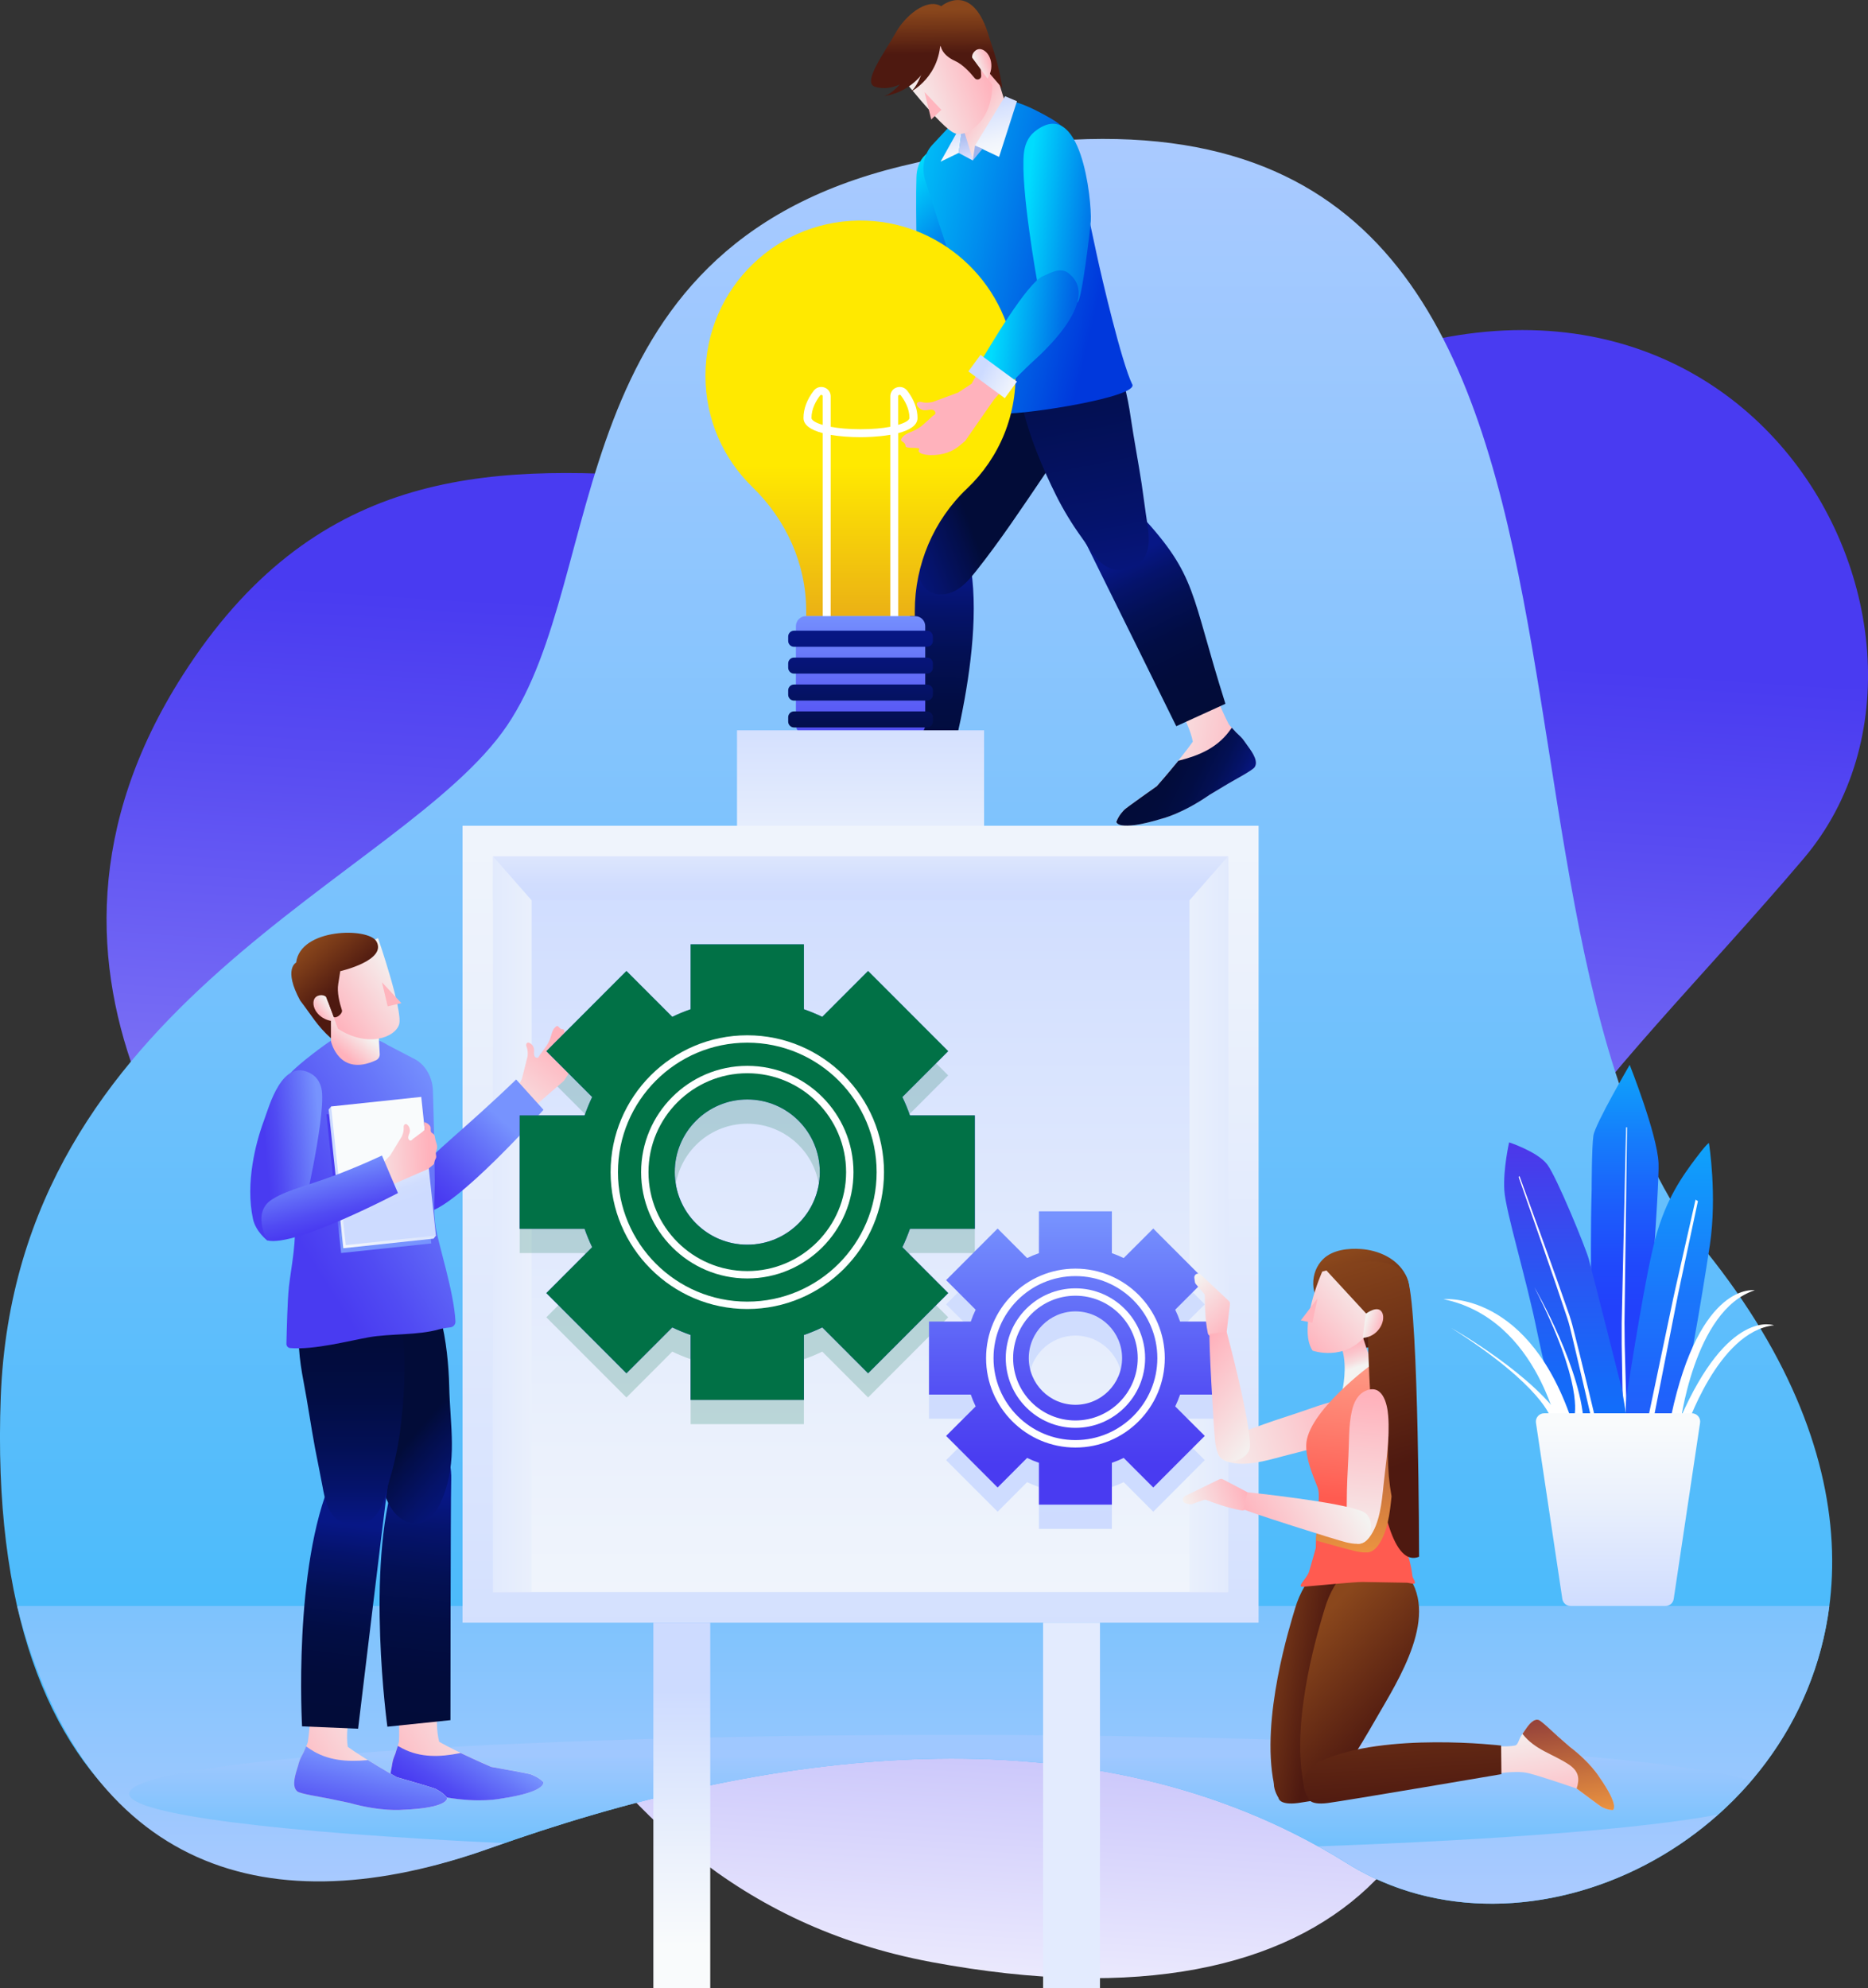 <?xml version="1.0" encoding="UTF-8" standalone="no"?>
<svg
   xmlns:dc="http://purl.org/dc/elements/1.1/"
   xmlns:cc="http://creativecommons.org/ns#"
   xmlns:rdf="http://www.w3.org/1999/02/22-rdf-syntax-ns#"
   xmlns:svg="http://www.w3.org/2000/svg"
   xmlns="http://www.w3.org/2000/svg"
   xmlns:sodipodi="http://sodipodi.sourceforge.net/DTD/sodipodi-0.dtd"
   xmlns:inkscape="http://www.inkscape.org/namespaces/inkscape"
   width="577"
   height="614"
   viewBox="0 0 577 614"
   fill="none"
   version="1.1"
   id="svg947"
   sodipodi:docname="image-service-home-3.svg"
   inkscape:version="0.92.5 (2060ec1f9f, 2020-04-08)">
  <rect x="0" y="0" width="577" height="614" fill="#333333" stroke="none"/>
  <sodipodi:namedview
     pagecolor="#ffffff"
     bordercolor="#666666"
     borderopacity="1"
     objecttolerance="10"
     gridtolerance="10"
     guidetolerance="10"
     inkscape:pageopacity="0"
     inkscape:pageshadow="2"
     inkscape:window-width="1366"
     inkscape:window-height="712"
     id="namedview949"
     showgrid="false"
     inkscape:zoom="8.6971831"
     inkscape:cx="235.14878"
     inkscape:cy="196.55772"
     inkscape:window-x="0"
     inkscape:window-y="0"
     inkscape:window-maximized="1"
     inkscape:current-layer="g228" />
  <g
     clip-path="url(#clip0_1267_1942)"
     id="g228">
    <path
       d="M56.359 208.637C-2.857 301.464 63.813 382.49 105.674 420.949C147.536 459.431 167.468 583.473 287.705 605.917C416.684 629.994 464.882 563.674 447.527 476.607C430.172 389.541 496.305 336.807 557.089 265.176C617.873 193.567 533.506 41.169 386.184 127.891C265.904 198.705 136.861 82.423 56.359 208.637Z"
       fill="url(#paint0_linear_1267_1942)"
       id="path2" />
    <path
       d="M278.469 51.316C171.528 77.285 188.517 177.078 156.579 224.137C124.618 271.196 4.918 308.989 0.236 431.333C-4.768 562.556 67.786 600.629 151.316 570.768C234.846 540.908 336.354 525.601 415.975 575.369C495.618 625.136 633.961 519.388 526.783 386.145C439.279 277.365 529.532 -9.695 278.448 51.316H278.469Z"
       fill="url(#paint1_linear_1267_1942)"
       id="path4" />
    <path
       d="M5.284 495.956C26.505 578.701 83.594 594.975 151.338 570.768C234.868 540.908 336.376 525.601 415.997 575.369C471.54 610.088 555.629 569.113 565.058 495.956H5.284Z"
       fill="url(#paint2_linear_1267_1942)"
       id="path6" />
    <path
       style="mix-blend-mode:multiply"
       opacity="0.54"
       d="M293.462 535.77C153.421 535.77 39.907 543.896 39.907 553.935C39.907 560.342 86.086 565.952 155.87 569.199C235.427 541.488 330.383 527.6 407.126 570.188C463.679 568.145 508.118 564.641 530.692 560.363C534.301 557.138 537.737 553.677 540.916 549.958C515.614 541.832 414.45 535.77 293.462 535.77Z"
       fill="url(#paint3_linear_1267_1942)"
       id="path8" />
    <path
       d="M290.218 260.446C290.197 259.372 289.832 258.254 289.574 257.2C289.488 256.899 288.93 253.954 288.951 253.632C289.252 248.924 291.421 236.046 291.421 236.046L278.491 234.542C278.491 234.542 279.178 245.957 276.665 252.363C270.608 254.964 259.955 258.146 259.955 258.146C259.955 258.146 248.206 258.834 247.562 259.028C246.917 259.221 245.371 259.479 243.502 260.898C243.502 260.898 241.849 263.757 256.046 267.519C256.046 267.519 262.146 269.54 272.327 269.003C274.517 269.046 276.708 269.067 278.899 269.11C281.154 269.153 287.856 269.626 288.801 269.067C289.166 268.852 289.424 268.616 289.595 268.379C290.97 266.466 290.261 262.704 290.218 260.446Z"
       fill="url(#paint4_linear_1267_1942)"
       id="path10" />
    <path
       d="M289.552 257.179C289.509 257.007 289.295 255.932 289.144 255.007C288.629 255.222 288.113 255.437 287.598 255.609C281.799 257.802 275.849 256.899 270.071 255.05C269.964 255.007 269.857 254.964 269.771 254.943C264.766 256.684 259.955 258.125 259.955 258.125C259.955 258.125 248.206 258.812 247.562 259.006C246.918 259.199 245.371 259.457 243.502 260.876C243.502 260.876 241.849 263.736 256.046 267.498C256.046 267.498 262.146 269.518 272.327 268.981C274.517 269.024 276.708 269.045 278.899 269.088C281.154 269.131 287.856 269.604 288.801 269.045C289.166 268.83 289.424 268.594 289.595 268.358C290.97 266.444 290.261 262.682 290.218 260.425C290.197 259.35 289.832 258.232 289.574 257.179H289.552Z"
       fill="url(#paint5_linear_1267_1942)"
       id="path12" />
    <path
       d="M285.987 164.523C285.987 164.523 282.959 164.029 282.228 172.155C281.498 180.26 277.911 246.215 277.911 246.215L289.789 248.859C289.789 248.859 305.21 202.273 299.519 173.273C299.519 173.273 297.585 160.439 285.987 164.545V164.523Z"
       fill="url(#paint6_linear_1267_1942)"
       id="path14" />
    <path
       d="M328.386 118.174C327.913 117.464 327.355 116.819 326.71 116.239C324.047 113.767 320.159 113.724 316.68 112.713C307.337 109.983 297.478 129.116 293.139 140.016C288.479 151.689 282.744 160.395 283.002 172.972C283.087 176.691 283.99 180.904 287.211 182.732C289.703 184.151 292.903 183.678 295.395 182.237C297.865 180.797 299.755 178.561 301.538 176.304C309.077 166.802 315.799 156.655 322.608 146.615C325.744 141.993 328.966 137.242 330.319 131.825C331.479 127.246 331.028 122 328.407 118.195L328.386 118.174Z"
       fill="url(#paint7_linear_1267_1942)"
       id="path16" />
    <path
       d="M294.814 96.439C296.167 96.439 301.194 76.296 301.151 74.813C301.022 68.342 299.411 35.192 285.879 47.768C283.796 49.703 283.13 52.369 283.066 54.755C282.743 65.44 283.409 88.679 283.409 88.679L294.814 96.439Z"
       fill="url(#paint8_linear_1267_1942)"
       id="path18" />
    <path
       d="M292.946 88.937C291.142 86.98 288.328 88.098 285.965 88.657C280.381 89.99 261.351 112.154 261.351 112.154L256.712 114.025L251.686 114.842L248.485 115.358C247.562 115.379 246.638 115.293 245.758 114.992C245.328 114.842 244.898 114.562 244.447 114.519C244.104 114.476 243.717 114.648 243.588 114.971C243.502 115.207 243.545 115.465 243.653 115.702C243.996 116.604 244.855 117.314 245.822 117.464C246.187 117.529 246.552 117.507 246.939 117.529C247.304 117.529 247.691 117.593 248.013 117.744C248.356 117.916 248.636 118.195 248.7 118.561C248.786 119.055 248.485 119.292 248.099 119.421C247.626 119.593 247.175 119.915 246.746 120.173L245.929 120.668C245.672 120.797 245.414 120.947 245.156 121.14C244.791 121.355 244.426 121.57 244.061 121.785C240.667 123.634 238.82 122.731 237.016 124.473C235.963 125.505 237.896 125.548 237.66 127.138C237.531 128.041 242.557 128.17 241.548 128.987C240.538 129.826 243.094 131.459 247.454 131.653C251.256 131.825 253.468 130.557 255.638 129.31C255.809 129.245 255.96 129.159 256.089 129.052L266.764 118.69C268.16 117.228 276.665 111.552 278.34 110.521C280.188 109.381 300.743 97.364 292.946 88.915V88.937Z"
       fill="url(#paint9_linear_1267_1942)"
       id="path20" />
    <path
       d="M267.515 118.711C270.845 116.239 276.493 112.498 277.868 111.638C279.887 110.392 302.354 97.256 293.848 88.012C291.872 85.862 288.801 87.088 286.223 87.711C281.326 88.894 266.978 104.695 261.48 110.907C263.649 113.38 265.69 115.959 267.515 118.711Z"
       fill="url(#paint10_linear_1267_1942)"
       id="path22" />
    <path
       d="M384.23 228.78C383.65 227.877 382.748 227.125 381.953 226.351C381.739 226.136 379.698 223.922 379.548 223.642C377.314 219.472 372.395 207.39 372.395 207.39L360.604 212.936C360.604 212.936 367.198 222.266 368.443 229.038C364.663 234.434 357.274 242.775 357.274 242.775C357.274 242.775 347.652 249.569 347.222 250.063C346.793 250.558 345.612 251.611 344.752 253.782C344.752 253.782 344.838 257.071 358.907 252.793C358.907 252.793 365.157 251.289 373.534 245.463C375.402 244.345 377.292 243.205 379.161 242.087C381.094 240.927 387.044 237.809 387.538 236.842C387.731 236.476 387.838 236.133 387.86 235.832C388.032 233.467 385.433 230.651 384.209 228.78H384.23Z"
       fill="url(#paint11_linear_1267_1942)"
       id="path24" />
    <path
       d="M381.975 226.351C381.846 226.222 381.116 225.427 380.493 224.739C380.171 225.19 379.827 225.642 379.505 226.072C375.725 231.016 370.205 233.381 364.319 234.843C364.212 234.864 364.105 234.886 363.997 234.907C360.668 239.013 357.339 242.775 357.339 242.775C357.339 242.775 347.717 249.569 347.287 250.063C346.857 250.558 345.676 251.611 344.817 253.782C344.817 253.782 344.903 257.072 358.971 252.793C358.971 252.793 365.222 251.289 373.598 245.463C375.467 244.345 377.357 243.205 379.226 242.088C381.159 240.927 387.108 237.809 387.602 236.842C387.796 236.477 387.903 236.133 387.924 235.832C388.096 233.467 385.497 230.651 384.273 228.78C383.693 227.877 382.791 227.125 381.996 226.351H381.975Z"
       fill="url(#paint12_linear_1267_1942)"
       id="path26" />
    <path
       d="M334.808 159.729C334.808 159.729 331.973 160.912 335.624 168.178C339.275 175.466 363.331 224.266 363.331 224.266L378.517 217.343C367.606 182.925 369.925 178.088 352.42 159.127C352.42 159.127 342.519 150.12 334.808 159.729Z"
       fill="url(#paint13_linear_1267_1942)"
       id="path28" />
    <path
       d="M332.961 101.814C327.827 100.718 322.93 103.039 319.773 107.081C315.542 112.52 314.382 119.743 315.993 126.407C318.183 135.372 322.114 144.745 326.216 152.979C328.429 157.407 331.156 161.922 334.142 166.028C336.655 169.489 339.104 174.434 343.636 175.767C346.943 176.734 351.626 175.294 353.473 172.241C355.406 169.059 354.869 164.867 354.332 161.363C353.709 157.386 353.236 153.366 352.635 149.367C351.583 142.531 350.272 135.759 349.263 128.923C348.296 122.344 346.857 115.401 343.421 109.618C340.951 105.469 337.063 102.674 332.961 101.814Z"
       fill="url(#paint14_linear_1267_1942)"
       id="path30" />
    <path
       d="M349.735 118.711C346.449 111.939 340.263 85.691 338.674 78.188C337.063 70.621 335.388 63.075 333.927 55.486C333.304 52.261 333.025 48.843 332.252 45.662C331.221 41.405 328.128 38.653 324.605 36.59C321.534 34.805 317.754 32.827 314.489 31.774C314.36 31.731 314.231 31.688 314.102 31.645C312.835 31.236 312.062 31.709 310.773 31.559C305.361 30.914 298.939 32.999 295.18 37.019C292.774 39.599 290.369 42.179 287.963 44.759C285.407 47.489 284.569 51.81 285.837 55.83C288.586 64.58 291.378 73.286 294.321 81.971C295.867 86.507 297.886 90.721 298.724 95.472C299.819 101.663 297.671 110.671 300.743 119.184C301.817 122.194 302.783 121.055 305.318 120.926C311.912 120.56 303.535 127.461 310.129 127.697C317.41 127.955 351.625 122.581 349.757 118.69L349.735 118.711Z"
       fill="url(#paint15_linear_1267_1942)"
       id="path32" />
    <path
       d="M300.485 49.553L305.704 39.685L297.585 40.867L300.485 49.553Z"
       fill="url(#paint16_linear_1267_1942)"
       id="path34" />
    <path
       d="M307.444 21.95L310.365 31.344C310.365 31.344 311.761 43.34 297.865 41.104L293.655 26.314L307.423 21.95H307.444Z"
       fill="url(#paint17_linear_1267_1942)"
       id="path36" />
    <path
       d="M300.485 49.553L296.103 47.231L297.263 38.89C297.263 38.89 300.613 49.316 300.485 49.531V49.553Z"
       fill="url(#paint18_linear_1267_1942)"
       id="path38" />
    <path
       d="M297.263 38.911L296.103 47.231L290.519 49.94L297.069 38.223L297.263 38.911Z"
       fill="url(#paint19_linear_1267_1942)"
       id="path40" />
    <path
       d="M296.06 9.137L305.06 24.271L306.499 26.227C306.477 36.998 299.175 42.415 295.072 41.212C290.97 40.008 276.493 21.305 276.493 21.305L296.06 9.137Z"
       fill="url(#paint20_linear_1267_1942)"
       id="path42" />
    <path
       d="M285.579 28.442L290.776 33.924L287.641 36.89L285.579 28.442Z"
       fill="#FFB5BE"
       id="path44" />
    <path
       d="M290.691 1.892C286.008 -0.774 279.436 5.246 276.837 9.825C273.057 16.532 266.184 25.582 270.372 26.829C280.682 29.861 290.562 14.146 290.562 14.146C290.562 14.146 290.798 16.919 294.986 18.811C297.285 19.843 299.518 22.207 301.065 24.121C301.731 24.959 303.105 24.486 303.084 23.411L302.826 19.37L309.635 27.281C308.776 21.648 307.508 17.263 305.64 11.802C300.528 -6.406 290.734 1.913 290.734 1.913L290.691 1.892Z"
       fill="url(#paint21_linear_1267_1942)"
       id="path46" />
    <path
       d="M303.105 15.221C305.661 15.866 307.551 20.23 305.038 24.271L300.313 17.843C300.012 16.661 301.43 14.791 303.105 15.221Z"
       fill="url(#paint22_linear_1267_1942)"
       id="path48" />
    <path
       d="M314.124 31.258L308.604 48.456L301.172 44.952L310.451 29.71L314.124 31.258Z"
       fill="url(#paint23_linear_1267_1942)"
       id="path50" />
    <path
       d="M301.172 44.952L300.485 49.553L303.47 45.962L301.172 44.952Z"
       fill="url(#paint24_linear_1267_1942)"
       id="path52" />
    <path
       d="M264.18 106.413L259.047 110.132L267.234 121.451L272.366 117.732L264.18 106.413Z"
       fill="url(#paint25_linear_1267_1942)"
       id="path54" />
    <path
       d="M265.797 222.804H279.608L269.878 233.359C267.687 235.724 263.95 235.724 261.759 233.359L252.029 222.804H265.84H265.797Z"
       fill="#455E6A"
       id="path56" />
    <path
       d="M217.9 116.046C217.9 88.915 240.409 67.073 267.73 68.148C292.108 69.116 312.105 88.657 313.587 113.014C314.51 127.934 308.604 141.499 298.702 150.872C288.35 160.675 282.572 174.391 282.572 188.665V190.278H249.022V188.665C249.022 174.176 242.837 160.525 232.441 150.442C223.463 141.736 217.9 129.546 217.9 116.046Z"
       fill="url(#paint26_linear_1267_1942)"
       id="path58" />
    <path
       d="M277.46 199.78H254.134V133.76C250.204 132.728 248.185 131.159 248.185 129.073C248.185 126.257 249.28 123.333 251.363 120.646C252.137 119.636 253.425 119.249 254.628 119.657C255.809 120.066 256.583 121.141 256.583 122.387V131.803C258.988 132.255 262.06 132.556 265.797 132.556C269.534 132.556 272.606 132.255 275.011 131.803V122.387C275.011 121.119 275.784 120.044 276.966 119.657C278.169 119.249 279.436 119.636 280.231 120.646C282.314 123.355 283.409 126.279 283.409 129.073C283.409 131.481 280.746 132.9 277.46 133.76V199.78ZM256.583 197.329H275.011V134.276C271.188 134.942 267.193 135.007 265.797 135.007C262.446 135.007 259.267 134.749 256.583 134.297V197.329ZM277.911 121.936C277.911 121.936 277.782 121.936 277.739 121.957C277.61 122 277.438 122.108 277.438 122.366V131.202C279.737 130.535 280.918 129.718 280.918 129.052C280.918 126.193 279.457 123.699 278.255 122.108C278.147 121.957 277.997 121.914 277.889 121.914L277.911 121.936ZM253.683 121.936C253.576 121.936 253.447 121.979 253.318 122.129C252.094 123.72 250.655 126.193 250.655 129.073C250.655 129.74 251.857 130.557 254.134 131.223V122.387C254.134 122.129 253.984 122.022 253.833 121.979C253.79 121.979 253.726 121.957 253.662 121.957L253.683 121.936Z"
       fill="white"
       id="path60" />
    <path
       d="M282.7 190.278H248.936C247.228 190.278 245.843 191.664 245.843 193.373V223.879C245.843 225.588 247.228 226.974 248.936 226.974H282.7C284.409 226.974 285.793 225.588 285.793 223.879V193.373C285.793 191.664 284.409 190.278 282.7 190.278Z"
       fill="url(#paint27_linear_1267_1942)"
       id="path62" />
    <path
       d="M286.352 194.771H245.264C244.267 194.771 243.459 195.579 243.459 196.577V197.931C243.459 198.928 244.267 199.737 245.264 199.737H286.352C287.349 199.737 288.156 198.928 288.156 197.931V196.577C288.156 195.579 287.349 194.771 286.352 194.771Z"
       fill="url(#paint28_linear_1267_1942)"
       id="path64" />
    <path
       d="M286.352 203.069H245.264C244.267 203.069 243.459 203.877 243.459 204.875V206.208C243.459 207.205 244.267 208.013 245.264 208.013H286.352C287.349 208.013 288.156 207.205 288.156 206.208V204.875C288.156 203.877 287.349 203.069 286.352 203.069Z"
       fill="url(#paint29_linear_1267_1942)"
       id="path66" />
    <path
       d="M286.352 211.389H245.264C244.267 211.389 243.459 212.197 243.459 213.194V214.549C243.459 215.546 244.267 216.355 245.264 216.355H286.352C287.349 216.355 288.156 215.546 288.156 214.549V213.194C288.156 212.197 287.349 211.389 286.352 211.389Z"
       fill="url(#paint30_linear_1267_1942)"
       id="path68" />
    <path
       d="M286.352 219.687H245.264C244.267 219.687 243.459 220.495 243.459 221.493V222.847C243.459 223.844 244.267 224.653 245.264 224.653H286.352C287.349 224.653 288.156 223.844 288.156 222.847V221.493C288.156 220.495 287.349 219.687 286.352 219.687Z"
       fill="url(#paint31_linear_1267_1942)"
       id="path70" />
    <path
       d="M332.768 93.408C334.121 93.516 336.87 69.739 336.934 68.256C337.257 61.785 333.927 29.108 319.558 40.674C317.346 42.458 316.487 45.06 316.251 47.424C315.177 58.066 320.396 87.067 320.396 87.067L332.768 93.387V93.408Z"
       fill="url(#paint32_linear_1267_1942)"
       id="path72" />
    <path
       d="M330.104 84.852C327.956 83.261 324.326 84.551 322.114 85.562C316.895 87.948 300.099 118.518 300.099 118.518L295.91 121.248L291.142 123.011L288.092 124.129C287.19 124.322 286.266 124.408 285.343 124.301C284.892 124.236 284.419 124.043 283.968 124.086C283.624 124.129 283.259 124.344 283.195 124.688C283.152 124.946 283.259 125.182 283.388 125.397C283.904 126.236 284.892 126.752 285.858 126.709C286.223 126.709 286.589 126.623 286.954 126.558C287.319 126.494 287.705 126.472 288.049 126.558C288.414 126.644 288.736 126.902 288.887 127.246C289.059 127.719 288.801 127.999 288.457 128.213C288.028 128.471 287.662 128.88 287.276 129.224C287.04 129.439 286.803 129.654 286.567 129.869C286.352 130.041 286.116 130.256 285.901 130.471C285.579 130.75 285.278 131.03 284.956 131.309C281.992 133.781 279.995 133.244 278.556 135.308C277.718 136.512 279.629 136.189 279.715 137.802C279.758 138.726 284.72 137.866 283.882 138.876C283.066 139.887 285.88 141.005 290.175 140.36C293.934 139.801 295.867 138.146 297.757 136.49C297.908 136.404 298.037 136.297 298.144 136.146L306.649 123.935C307.723 122.216 315.005 115.035 316.465 113.702C318.055 112.241 339.361 91.667 330.083 84.852H330.104Z"
       fill="url(#paint33_linear_1267_1942)"
       id="path74" />
    <path
       d="M309.592 121.098C312.492 117.937 317.496 113.057 318.72 111.94C320.525 110.284 340.822 92.742 330.04 84.358C327.548 82.423 324.649 84.207 322.114 85.304C317.346 87.346 305.984 106.393 301.667 113.853C304.437 116.11 307.101 118.496 309.571 121.098H309.592Z"
       fill="url(#paint34_linear_1267_1942)"
       id="path76" />
    <path
       d="M302.864 109.585L299.113 114.696L310.364 122.969L314.116 117.858L302.864 109.585Z"
       fill="url(#paint35_linear_1267_1942)"
       id="path78" />
    <path
       d="M303.965 225.534H227.651V273.926H303.965V225.534Z"
       fill="url(#paint36_linear_1267_1942)"
       id="path80" />
    <path
       d="M142.875 501.115L388.762 501.115L388.762 255.008L142.875 255.008L142.875 501.115Z"
       fill="url(#paint37_linear_1267_1942)"
       id="path82" />
    <path
       d="M379.29 264.467H152.304V491.656H379.29V264.467Z"
       fill="url(#paint38_linear_1267_1942)"
       id="path84" />
    <path
       d="M379.29 264.467H152.304V278.053H379.29V264.467Z"
       fill="url(#paint39_linear_1267_1942)"
       id="path86" />
    <path
       d="M164.225 491.634H152.304V264.467L164.225 278.053V491.634Z"
       fill="url(#paint40_linear_1267_1942)"
       id="path88" />
    <path
       d="M367.391 491.634H379.29V264.467L367.391 278.053V491.634Z"
       fill="url(#paint41_linear_1267_1942)"
       id="path90" />
    <path
       opacity="0.2"
       d="M301.108 386.961V351.941H281.068C280.403 350.007 279.629 348.115 278.727 346.266L292.882 332.099L268.138 307.333L253.984 321.5C252.158 320.619 250.268 319.845 248.314 319.157V299.1H213.325V319.157C211.392 319.824 209.502 320.597 207.655 321.5L193.5 307.333L168.757 332.099L182.911 346.266C182.031 348.093 181.258 349.985 180.57 351.941H160.531V386.961H180.57C181.236 388.896 182.031 390.788 182.911 392.637L168.757 406.804L193.5 431.569L207.655 417.402C209.48 418.284 211.371 419.058 213.325 419.746V439.803H248.314V419.746C250.247 419.079 252.137 418.305 253.984 417.402L268.138 431.569L292.882 406.804L278.727 392.637C279.608 390.809 280.381 388.918 281.068 386.961H301.108ZM230.83 391.863C218.458 391.863 208.428 381.823 208.428 369.441C208.428 357.058 218.458 347.018 230.83 347.018C243.202 347.018 253.232 357.058 253.232 369.441C253.232 381.823 243.202 391.863 230.83 391.863Z"
       fill="#FE7146"
       id="path92"
       style="fill:#017146;fill-opacity:1" />
    <path
       d="M377.421 438.148V415.597H364.513C364.083 414.35 363.589 413.124 363.009 411.942L372.138 402.805L356.222 386.875L347.094 396.012C345.912 395.432 344.688 394.937 343.442 394.507V381.587H320.911V394.507C319.665 394.937 318.441 395.432 317.26 396.012L308.153 386.875L292.237 402.805L301.366 411.92C300.786 413.103 300.292 414.328 299.862 415.575H286.954V438.126H299.862C300.292 439.373 300.786 440.598 301.366 441.781L292.237 450.917L308.153 466.847L317.26 457.711C318.441 458.291 319.665 458.786 320.911 459.216V472.136H343.442V459.216C344.688 458.786 345.912 458.291 347.094 457.711L356.222 466.847L372.138 450.917L363.009 441.781C363.589 440.598 364.083 439.373 364.513 438.126H377.421V438.148ZM332.187 441.308C324.219 441.308 317.775 434.837 317.775 426.883C317.775 418.929 324.24 412.458 332.187 412.458C340.135 412.458 346.6 418.929 346.6 426.883C346.6 434.837 340.135 441.308 332.187 441.308Z"
       fill="url(#paint42_linear_1267_1942)"
       id="path94" />
    <path
       d="M219.382 501.115H201.812V614H219.382V501.115Z"
       fill="url(#paint43_linear_1267_1942)"
       id="path96" />
    <path
       d="M339.769 501.115H322.2V614H339.769V501.115Z"
       fill="url(#paint44_linear_1267_1942)"
       id="path98" />
    <path
       d="M133.124 365.808C131.577 364.109 132.351 360.885 133.016 358.885C134.584 354.199 159.242 337.043 159.242 337.043L161.196 333.195L162.27 328.939L162.958 326.23C163.043 325.435 163.043 324.639 162.85 323.865C162.764 323.478 162.528 323.091 162.528 322.704C162.528 322.403 162.7 322.081 162.979 321.995C163.194 321.93 163.409 321.995 163.602 322.102C164.354 322.468 164.891 323.263 164.955 324.102C164.977 324.424 164.955 324.747 164.934 325.069C164.934 325.392 164.934 325.714 165.041 326.015C165.148 326.316 165.385 326.574 165.707 326.66C166.136 326.767 166.351 326.531 166.501 326.208C166.695 325.822 166.996 325.456 167.253 325.112L167.726 324.446C167.855 324.231 168.005 324.037 168.177 323.822C168.392 323.521 168.606 323.242 168.821 322.941C170.668 320.168 170.024 318.512 171.656 317.093C172.623 316.255 172.515 317.932 173.89 317.846C174.685 317.803 174.406 322.124 175.179 321.328C175.952 320.533 177.176 322.855 177.026 326.595C176.876 329.863 175.651 331.669 174.384 333.453C174.32 333.582 174.234 333.711 174.126 333.819L164.44 342.224C163.065 343.299 157.566 350.2 156.557 351.554C155.44 353.059 139.761 373.181 133.081 365.85L133.124 365.808Z"
       fill="url(#paint45_linear_1267_1942)"
       id="path100" />
    <path
       d="M121.182 544.455C121.333 543.38 121.805 542.305 122.213 541.273C122.321 540.972 123.223 538.091 123.244 537.769C123.48 533.018 122.793 519.883 122.793 519.883H135.895C135.895 519.883 133.897 531.212 135.659 537.898C141.415 541.187 151.703 545.616 151.703 545.616C151.703 545.616 163.388 547.658 163.989 547.938C164.59 548.217 166.115 548.647 167.834 550.281C167.834 550.281 169.165 553.312 154.517 555.462C154.517 555.462 148.181 556.795 138.064 555.075C135.874 554.86 133.683 554.645 131.492 554.43C129.237 554.215 122.471 553.914 121.612 553.247C121.268 552.99 121.053 552.732 120.903 552.452C119.743 550.367 120.903 546.691 121.204 544.455H121.182Z"
       fill="url(#paint46_linear_1267_1942)"
       id="path102" />
    <path
       d="M122.213 541.273C122.278 541.101 122.6 540.069 122.879 539.167C123.373 539.446 123.867 539.704 124.34 539.962C129.902 542.843 135.938 542.628 141.93 541.424C142.038 541.402 142.145 541.381 142.253 541.338C147.042 543.638 151.703 545.637 151.703 545.637C151.703 545.637 163.388 547.68 163.989 547.959C164.59 548.239 166.115 548.669 167.834 550.302C167.834 550.302 169.165 553.334 154.517 555.483C154.517 555.483 148.181 556.816 138.064 555.096C135.874 554.881 133.683 554.666 131.492 554.451C129.237 554.236 122.471 553.935 121.612 553.269C121.268 553.011 121.053 552.753 120.903 552.474C119.743 550.388 120.903 546.712 121.204 544.476C121.354 543.402 121.827 542.327 122.235 541.295L122.213 541.273Z"
       fill="url(#paint47_linear_1267_1942)"
       id="path104" />
    <path
       d="M136.496 449.026C136.496 449.026 139.568 448.897 139.374 457.088C139.159 465.278 139.138 531.212 139.138 531.212L119.657 533.233C119.657 533.233 112.934 484.519 121.955 456.185C121.955 456.185 125.37 443.587 136.496 449.026Z"
       fill="url(#paint48_linear_1267_1942)"
       id="path106" />
    <path
       d="M113.213 394.98C113.922 394.486 114.674 394.077 115.469 393.733C118.841 392.336 122.535 393.669 126.165 393.948C135.938 394.658 138.472 416.199 138.751 428.001C139.031 440.663 141.372 450.875 136.711 462.656C135.336 466.138 132.974 469.771 129.301 470.373C126.466 470.825 123.588 469.255 121.762 467.02C119.936 464.805 118.948 462.011 118.068 459.259C114.309 447.629 111.56 435.697 108.66 423.83C107.328 418.348 105.975 412.759 106.598 407.17C107.135 402.44 109.39 397.646 113.213 394.98Z"
       fill="url(#paint49_linear_1267_1942)"
       id="path108" />
    <path
       d="M92.336 544.412C92.594 543.358 93.195 542.348 93.689 541.359C93.84 541.08 95.043 538.306 95.085 537.984C95.837 533.276 96.525 520.162 96.525 520.162L109.562 521.538C109.562 521.538 106.362 532.609 107.414 539.446C112.784 543.337 122.557 548.819 122.557 548.819C122.557 548.819 133.94 552.086 134.52 552.43C135.1 552.774 136.561 553.355 138.107 555.161C138.107 555.161 139.116 558.321 124.318 558.901C124.318 558.901 117.874 559.546 107.994 556.773C105.846 556.321 103.677 555.87 101.529 555.419C99.317 554.967 92.615 553.935 91.821 553.183C91.52 552.882 91.305 552.602 91.198 552.323C90.253 550.13 91.799 546.583 92.336 544.412Z"
       fill="url(#paint50_linear_1267_1942)"
       id="path110" />
    <path
       d="M93.689 541.359C93.775 541.187 94.205 540.198 94.57 539.317C95.043 539.639 95.493 539.962 95.945 540.263C101.164 543.702 107.199 544.132 113.278 543.573C113.385 543.573 113.493 543.552 113.6 543.53C118.132 546.346 122.535 548.819 122.535 548.819C122.535 548.819 133.919 552.086 134.499 552.43C135.079 552.774 136.539 553.355 138.086 555.161C138.086 555.161 139.095 558.321 124.296 558.901C124.296 558.901 117.853 559.546 107.973 556.773C105.825 556.321 103.655 555.87 101.508 555.418C99.295 554.967 92.594 553.935 91.799 553.183C91.499 552.882 91.284 552.602 91.176 552.323C90.231 550.13 91.778 546.583 92.315 544.412C92.573 543.358 93.174 542.348 93.668 541.359H93.689Z"
       fill="url(#paint51_linear_1267_1942)"
       id="path112" />
    <path
       d="M117.659 451.154C117.659 451.154 120.731 451.347 119.657 459.474C118.583 467.6 110.614 533.856 110.614 533.856L93.303 533.125C93.303 533.125 90.468 483.981 102.453 456.765C102.453 456.765 107.178 444.597 117.659 451.175V451.154Z"
       fill="url(#paint52_linear_1267_1942)"
       id="path114" />
    <path
       d="M100.305 395.475C104.837 392.744 110.249 393.325 114.588 396.12C120.409 399.882 123.888 406.396 124.554 413.253C125.435 422.497 124.769 432.709 123.587 441.888C122.943 446.833 121.848 452.035 120.366 456.915C119.12 461.043 118.411 466.547 114.566 469.298C111.753 471.319 106.813 471.491 104.042 469.191C101.164 466.804 100.262 462.634 99.639 459.13C98.909 455.131 98.049 451.154 97.298 447.155C96.03 440.319 95.064 433.44 93.754 426.604C92.508 420.025 91.584 412.952 92.937 406.31C93.925 401.559 96.696 397.624 100.305 395.432V395.475Z"
       fill="url(#paint53_linear_1267_1942)"
       id="path116" />
    <path
       d="M131.642 374.321C131.642 374.321 124.232 367.764 128.957 361.874C133.683 355.962 143.391 348.803 159.435 333.367L167.876 342.719C167.876 342.719 140.341 373.719 131.642 374.342V374.321Z"
       fill="url(#paint54_linear_1267_1942)"
       id="path118" />
    <path
       d="M89.201 397.689C90.081 390.165 91.757 383.199 90.811 375.568C89.845 367.85 88.943 360.111 87.847 352.415C87.375 349.147 86.516 345.793 86.215 342.526C85.785 338.14 87.096 334.485 89.759 331.368C92.079 328.659 101.1 321.952 102.26 321.393C107.608 318.77 114.867 319.587 119.872 322.791C122.406 324.123 124.919 325.435 127.475 326.746C131.127 328.358 133.597 332.379 133.726 336.85C134.005 346.073 134.22 355.295 134.284 364.496C134.327 369.312 133.769 373.998 134.542 378.792C135.487 384.661 140.212 398.828 140.685 408.073C140.728 408.997 140.062 409.792 139.138 409.9C138.107 410.007 136.733 410.201 135.444 410.566C129.043 412.394 120.452 411.813 113.922 412.974C107.887 414.049 96.933 416.93 89.63 416.306C88.943 416.242 88.449 415.661 88.47 414.973C88.556 411.469 88.793 401.258 89.222 397.689H89.201Z"
       fill="url(#paint55_linear_1267_1942)"
       id="path120" />
    <path
       style="mix-blend-mode:multiply"
       d="M128.685 341.176L100.833 344.131L105.367 386.951L133.219 383.996L128.685 341.176Z"
       fill="url(#paint56_linear_1267_1942)"
       id="path122" />
    <path
       d="M133.919 382.511L106.04 385.478L101.508 342.654L102.281 341.687L134.671 381.544L133.919 382.511Z"
       fill="url(#paint57_linear_1267_1942)"
       id="path124" />
    <path
       d="M130.118 338.738L102.266 341.692L106.8 384.513L134.652 381.558L130.118 338.738Z"
       fill="url(#paint58_linear_1267_1942)"
       id="path126" />
    <path
       d="M101.937 311.762L102.259 321.651C102.259 321.651 104.729 332.722 116.156 327.412C116.886 327.068 117.337 326.316 117.294 325.521L116.499 311.354L101.958 311.762H101.937Z"
       fill="url(#paint59_linear_1267_1942)"
       id="path128" />
    <path
       d="M95.751 299.487L103.527 315.417L104.386 317.695C113.471 323.607 122.041 320.447 123.287 316.341C124.533 312.235 116.779 289.705 116.779 289.705L95.751 299.508V299.487Z"
       fill="url(#paint60_linear_1267_1942)"
       id="path130" />
    <path
       d="M117.981 303.356L119.743 310.773L123.974 309.784L117.981 303.356Z"
       fill="#FFB5BE"
       id="path132" />
    <path
       d="M91.477 297.251C92.744 286.588 113.815 286.33 116.285 290.737C119.592 296.606 105.094 299.917 105.094 299.917C105.094 299.917 105.202 299.336 104.472 303.894C104.063 306.409 104.837 309.591 105.61 311.934C105.954 312.966 103.913 314.643 103.011 314.041L101.121 308.989L102.216 314.406V320.619C97.942 316.792 96.267 313.589 92.723 308.989C87.396 299.164 91.499 297.251 91.499 297.251H91.477Z"
       fill="url(#paint61_linear_1267_1942)"
       id="path134" />
    <path
       d="M96.976 308.774C96.117 311.289 98.737 315.288 103.527 315.395L100.713 307.871C99.897 306.968 97.534 307.118 96.976 308.774Z"
       fill="url(#paint62_linear_1267_1942)"
       id="path136" />
    <path
       d="M82.521 383.049C82.521 383.049 78.955 380.297 78.139 376.428C76.958 370.838 77.129 365.098 78.01 359.466C78.74 354.844 79.943 350.286 81.618 345.793C83.079 341.881 87.16 326.424 96.074 331.562C98.286 332.851 99.166 334.958 99.424 336.915C100.541 345.772 93.002 377.631 93.002 377.631C93.002 377.631 83.723 382.941 82.521 383.027V383.049Z"
       fill="url(#paint63_linear_1267_1942)"
       id="path138" />
    <path
       d="M134.542 357.896C135.1 356.907 134.262 356.521 134.842 355.166C135.422 353.812 134.563 352.93 134.348 351.211C134.134 349.491 132.866 350.437 133.038 348.631C133.103 348.007 132.823 347.599 132.458 347.319C131.986 348.007 131.427 348.781 130.396 349.598C130.117 349.813 129.838 350.007 129.559 350.222C129.344 350.372 129.15 350.523 128.957 350.673C128.742 350.824 128.549 350.996 128.334 351.146C127.991 351.404 127.604 351.619 127.325 351.942C127.089 352.199 126.831 352.35 126.487 352.135C126.229 351.963 126.101 351.662 126.079 351.361C126.079 351.06 126.143 350.759 126.251 350.48C126.358 350.2 126.487 349.921 126.552 349.62C126.723 348.846 126.466 347.964 125.886 347.405C125.735 347.255 125.542 347.126 125.349 347.126C125.07 347.126 124.812 347.362 124.726 347.642C124.618 348.007 124.726 348.416 124.683 348.781C124.64 349.534 124.404 350.286 124.103 350.974L122.707 353.253L120.516 356.821L117.638 359.767C117.638 359.767 114.18 360.863 109.583 362.432V373.224C110.357 372.708 110.894 372.343 111.087 372.192C112.397 371.247 119.356 366.539 120.903 365.937C120.903 365.937 132.093 361.057 132.115 361.057C132.243 360.992 132.351 360.906 132.458 360.799C132.995 360.39 133.511 359.982 134.026 359.509C134.176 358.993 134.176 358.541 134.52 357.918L134.542 357.896Z"
       fill="url(#paint64_linear_1267_1942)"
       id="path140" />
    <path
       d="M82.521 383.049C82.521 383.049 77.645 374.45 84.024 370.408C90.403 366.367 97.792 366.238 117.982 356.843L122.922 368.43C122.922 368.43 90.94 385.285 82.521 383.049Z"
       fill="url(#paint65_linear_1267_1942)"
       id="path142" />
    <path
       d="M301.108 379.48V344.46H281.068C280.403 342.525 279.629 340.633 278.727 338.785L292.882 324.618L268.138 299.852L253.984 314.019C252.158 313.138 250.268 312.364 248.314 311.676V291.618H213.325V311.676C211.392 312.342 209.502 313.116 207.655 314.019L193.5 299.852L168.757 324.618L182.911 338.785C182.031 340.612 181.258 342.504 180.57 344.46H160.531V379.48H180.57C181.236 381.415 182.031 383.307 182.911 385.156L168.757 399.323L193.5 424.088L207.655 409.921C209.48 410.802 211.371 411.576 213.325 412.264V432.322H248.314V412.264C250.247 411.598 252.137 410.824 253.984 409.921L268.138 424.088L292.882 399.323L278.727 385.156C279.608 383.328 280.381 381.436 281.068 379.48H301.108ZM230.83 384.382C218.458 384.382 208.428 374.342 208.428 361.959C208.428 349.577 218.458 339.537 230.83 339.537C243.202 339.537 253.232 349.577 253.232 361.959C253.232 374.342 243.202 384.382 230.83 384.382Z"
       fill="url(#paint66_linear_1267_1942)"
       id="path144" />
    <path
       d="M301.108 379.48V344.46H281.068C280.403 342.525 279.629 340.633 278.727 338.785L292.882 324.618L268.138 299.852L253.984 314.019C252.158 313.138 250.268 312.364 248.314 311.676V291.618H213.325V311.676C211.392 312.342 209.502 313.116 207.655 314.019L193.5 299.852L168.757 324.618L182.911 338.785C182.031 340.612 181.258 342.504 180.57 344.46H160.531V379.48H180.57C181.236 381.415 182.031 383.307 182.911 385.156L168.757 399.323L193.5 424.088L207.655 409.921C209.48 410.802 211.371 411.576 213.325 412.264V432.322H248.314V412.264C250.247 411.598 252.137 410.824 253.984 409.921L268.138 424.088L292.882 399.323L278.727 385.156C279.608 383.328 280.381 381.436 281.068 379.48H301.108ZM230.83 384.382C218.458 384.382 208.428 374.342 208.428 361.959C208.428 349.577 218.458 339.537 230.83 339.537C243.202 339.537 253.232 349.577 253.232 361.959C253.232 374.342 243.202 384.382 230.83 384.382Z"
       fill="#FE7146"
       id="path146"
       style="fill:#017146;fill-opacity:1" />
    <path
       d="M230.83 404.246C207.547 404.246 188.603 385.285 188.603 361.981C188.603 338.677 207.547 319.716 230.83 319.716C254.113 319.716 273.057 338.677 273.057 361.981C273.057 385.285 254.113 404.246 230.83 404.246ZM230.83 321.995C208.793 321.995 190.88 339.924 190.88 361.981C190.88 384.038 208.793 401.967 230.83 401.967C252.867 401.967 270.78 384.038 270.78 361.981C270.78 339.924 252.867 321.995 230.83 321.995Z"
       fill="white"
       id="path148" />
    <path
       d="M230.83 394.808C212.745 394.808 198.032 380.082 198.032 361.981C198.032 343.88 212.745 329.154 230.83 329.154C248.915 329.154 263.628 343.88 263.628 361.981C263.628 380.082 248.915 394.808 230.83 394.808ZM230.83 331.433C214.012 331.433 200.309 345.127 200.309 361.981C200.309 378.835 213.991 392.529 230.83 392.529C247.669 392.529 261.351 378.835 261.351 361.981C261.351 345.127 247.669 331.433 230.83 331.433Z"
       fill="white"
       id="path150" />
    <path
       d="M377.421 430.667V408.115H364.513C364.083 406.868 363.589 405.643 363.009 404.461L372.138 395.324L356.222 379.394L347.094 388.509C345.912 387.929 344.688 387.434 343.442 387.004V374.084H320.911V387.004C319.665 387.434 318.441 387.929 317.26 388.509L308.153 379.394L292.237 395.324L301.366 404.461C300.786 405.643 300.292 406.868 299.862 408.115H286.954V430.667H299.862C300.292 431.913 300.786 433.139 301.366 434.321L292.237 443.436L308.153 459.366L317.26 450.23C318.441 450.81 319.665 451.305 320.911 451.734V464.655H343.442V451.734C344.688 451.305 345.912 450.81 347.094 450.23L356.222 459.366L372.138 443.436L363.009 434.321C363.589 433.139 364.083 431.913 364.513 430.667H377.421ZM332.187 433.827C324.219 433.827 317.775 427.356 317.775 419.402C317.775 411.447 324.24 404.977 332.187 404.977C340.135 404.977 346.6 411.447 346.6 419.402C346.6 427.356 340.135 433.827 332.187 433.827Z"
       fill="url(#paint67_linear_1267_1942)"
       id="path152" />
    <path
       d="M332.187 447.026C316.981 447.026 304.587 434.644 304.587 419.402C304.587 404.16 316.959 391.777 332.187 391.777C347.416 391.777 359.787 404.16 359.787 419.402C359.787 434.644 347.416 447.026 332.187 447.026ZM332.187 394.077C318.226 394.077 306.886 405.449 306.886 419.402C306.886 433.354 318.248 444.726 332.187 444.726C346.127 444.726 357.489 433.354 357.489 419.402C357.489 405.449 346.127 394.077 332.187 394.077Z"
       fill="white"
       id="path154" />
    <path
       d="M332.187 440.943C320.309 440.943 310.666 431.268 310.666 419.402C310.666 407.535 320.331 397.861 332.187 397.861C344.043 397.861 353.709 407.535 353.709 419.402C353.709 431.268 344.043 440.943 332.187 440.943ZM332.187 400.14C321.577 400.14 312.942 408.782 312.942 419.402C312.942 430.022 321.577 438.664 332.187 438.664C342.797 438.664 351.432 430.022 351.432 419.402C351.432 408.782 342.797 400.14 332.187 400.14Z"
       fill="white"
       id="path156" />
    <path
       d="M393.509 550.904C389.342 530.653 398.556 501.695 400.038 496.686C402.83 487.206 410.649 477.618 421.152 482.605C422.483 483.229 423.665 484.132 424.653 485.25C436.23 498.299 422.634 518.958 415.846 530.804C412.904 535.941 409.854 541.036 406.589 546.002C397.912 550.796 394.969 558.106 393.487 550.925L393.509 550.904Z"
       fill="url(#paint68_linear_1267_1942)"
       id="path158" />
    <path
       d="M418.467 538.93C411.443 539.747 404.549 541.23 398.921 543.767C398.921 543.767 390.094 547.292 394.926 555.247C394.926 555.247 395.077 557.568 400.983 556.794C403.024 556.515 410.09 555.376 418.445 553.978V538.93H418.467Z"
       fill="url(#paint69_linear_1267_1942)"
       id="path160" />
    <path
       d="M413.698 432.472C416.662 432.042 419.411 432.343 421.259 434.321C424.953 438.255 420.056 441.759 416.426 443.501C410.068 446.51 402.809 447.951 396.021 449.778C390.974 451.132 384.552 452.981 379.397 451.476C376.54 450.659 374.972 448.381 377.292 446.016C379.848 443.415 383.499 442.383 386.871 441.114C391.36 439.416 395.935 437.911 400.51 436.428C404.806 435.052 409.231 433.139 413.72 432.472H413.698Z"
       fill="url(#paint70_linear_1267_1942)"
       id="path162" />
    <path
       d="M378.645 412.479L378.882 411.469C378.882 411.469 378.882 411.383 378.903 411.34L379.913 402.741C379.956 402.375 379.827 401.988 379.547 401.73L370.892 393.626C370.741 393.475 370.548 393.389 370.355 393.346C369.56 393.153 368.808 393.819 368.916 394.636L369.087 395.904C369.109 396.141 369.216 396.334 369.367 396.528L371.88 399.473C372.073 399.688 372.159 399.968 372.159 400.247C372.159 401.816 372.159 407.363 373.082 411.727C373.19 412.286 373.705 412.651 374.285 412.651L378.667 412.501L378.645 412.479Z"
       fill="url(#paint71_linear_1267_1942)"
       id="path164" />
    <path
       d="M378.538 451.025C376.154 450.401 375.638 447.392 375.359 445.328C374.93 442.297 373.233 411.985 373.641 411.942L378.903 411.318C378.903 411.318 386.528 439.653 386.056 446.811C385.841 449.95 381.717 451.863 378.538 451.025Z"
       fill="url(#paint72_linear_1267_1942)"
       id="path166" />
    <path
       d="M474.289 531.126C472.549 531.599 471.153 534.265 470.122 535.662C469.177 536.93 468.941 538.844 468.017 539.037C465.333 539.618 460.027 539.102 460.027 539.102L461.402 547.916C461.402 547.916 468.103 546.583 472.141 547.593C476.179 548.604 487.026 552.344 487.026 552.344C487.026 552.344 494.35 557.869 494.823 558.063C495.295 558.256 496.348 558.88 498.13 558.966C498.13 558.966 500.493 558.063 493.835 548.582C493.835 548.582 491.171 544.261 484.857 539.446C483.568 538.328 482.279 537.188 480.99 536.07C479.68 534.91 475.9 531.233 475.084 531.104C474.762 531.061 474.504 531.061 474.268 531.126H474.289Z"
       fill="url(#paint73_linear_1267_1942)"
       id="path168" />
    <path
       d="M481.012 536.07C482.301 537.188 483.59 538.328 484.878 539.446C491.193 544.261 493.856 548.582 493.856 548.582C500.515 558.063 498.152 558.966 498.152 558.966C496.348 558.88 495.317 558.256 494.844 558.063C494.372 557.869 487.048 552.344 487.048 552.344H487.005C487.993 549.249 487.692 546.991 484.578 544.906C479.595 541.595 474.161 540.435 470.273 535.447C471.304 534.007 472.636 531.577 474.311 531.126C474.547 531.061 474.805 531.061 475.127 531.104C475.943 531.233 479.724 534.91 481.034 536.07H481.012Z"
       fill="url(#paint74_linear_1267_1942)"
       id="path170" />
    <path
       d="M402.68 550.904C398.513 530.653 407.728 501.695 409.21 496.686C412.002 487.206 419.82 477.618 430.323 482.605C431.655 483.229 432.836 484.132 433.824 485.25C445.401 498.299 431.805 518.958 425.018 530.804C422.075 535.941 419.025 541.036 415.761 546.002C407.083 550.796 404.141 558.106 402.659 550.925L402.68 550.904Z"
       fill="url(#paint75_linear_1267_1942)"
       id="path172" />
    <path
       d="M404.119 555.247C404.119 555.247 404.269 557.568 410.176 556.794C416.083 556.021 463.765 547.894 463.765 547.894L463.679 539.059C463.679 539.059 427.853 534.802 408.093 543.767C408.093 543.767 399.265 547.292 404.098 555.247H404.119Z"
       fill="url(#paint76_linear_1267_1942)"
       id="path174" />
    <path
       d="M408.673 388.853C411.658 385.908 416.555 385.457 420.335 385.715C425.684 386.08 431.44 388.531 434.125 393.604C439 402.848 428.368 416.908 419.025 416.628C417.887 416.585 416.705 416.327 415.803 415.575C414.686 414.651 414.579 413.275 414.042 411.985C413.763 411.318 413.333 410.717 412.904 410.136C411.379 408.051 409.661 406.159 408.243 403.988C406.825 401.816 405.73 399.323 405.644 396.614C405.558 393.518 406.739 390.767 408.673 388.853Z"
       fill="url(#paint77_linear_1267_1942)"
       id="path176" />
    <path
       d="M418.145 413.189C418.939 412.565 419.734 411.899 420.486 411.232C421.452 414.586 422.569 418.004 423.987 421.186C424.137 422.003 424.631 422.433 424.631 423.035C424.631 423.035 422.591 431.01 414.665 429.205C414.665 429.205 416.254 422.304 414.601 416.822C415.717 415.553 416.856 414.285 418.166 413.189H418.145Z"
       fill="url(#paint78_linear_1267_1942)"
       id="path178" />
    <path
       d="M408.436 392.658C408.436 392.658 400.704 409.964 405.429 417.101C405.429 417.101 415.309 420.627 422.118 412.135C428.905 403.644 425.447 387.563 408.436 392.68V392.658Z"
       fill="url(#paint79_linear_1267_1942)"
       id="path180" />
    <path
       d="M406.954 401L405.365 408.502L401.799 407.75L406.954 401Z"
       fill="#FFB5BE"
       id="path182" />
    <path
       d="M407.233 465.407C407.298 463.644 407.62 460.957 406.975 459.302C405.472 455.411 403.474 450.982 403.474 446.424C403.474 436.17 423.9 421.122 423.986 421.186C424.588 421.616 425.125 422.089 425.597 422.605L425.64 422.648C425.812 422.82 425.962 423.013 426.113 423.207C426.177 423.293 426.22 423.336 426.285 423.422C426.499 423.701 426.693 423.981 426.886 424.282C426.907 424.325 426.929 424.346 426.95 424.368V424.411C427.187 424.755 427.38 425.099 427.552 425.464C428.475 427.227 429.012 429.226 429.249 431.183C429.313 431.72 429.356 432.279 429.378 432.816C429.506 434.73 429.463 436.664 429.313 438.449C429.27 439.051 429.206 439.631 429.141 440.19C428.518 445.457 428.604 450.66 428.991 455.927C429.356 459.839 430.022 463.709 430.967 467.535C431.16 468.18 431.332 468.825 431.525 469.449C432.084 471.276 432.707 473.103 433.287 474.952C433.501 475.64 433.673 476.134 433.716 476.564C434.833 479.897 435.907 483.229 436.272 486.69C436.337 487.378 437.496 488.668 436.895 489.033C436.594 489.227 435.005 488.775 434.64 488.775C430.065 488.689 425.49 488.625 420.893 488.539C418.767 488.496 407.04 489.635 402.508 490.022C400.253 490.216 403.711 487.485 404.355 485.314C405.3 482.025 406.438 478.155 406.438 478.005C406.438 473.791 407.104 469.621 407.255 465.407H407.233Z"
       fill="url(#paint80_linear_1267_1942)"
       id="path184" />
    <path
       d="M422.462 406.159C422.462 406.159 422.462 487.141 438.334 480.757C438.334 480.757 438.249 406.331 434.919 395.518C431.59 384.704 409.467 392.078 409.467 392.078L422.462 406.159Z"
       fill="url(#paint81_linear_1267_1942)"
       id="path186" />
    <path
       d="M421.903 405.708C421.903 405.708 425.855 402.633 427.036 405.579C428.024 408.094 425.662 412.909 420.894 413.167L421.903 405.686V405.708Z"
       fill="url(#paint82_linear_1267_1942)"
       id="path188" />
    <path
       style="mix-blend-mode:multiply"
       d="M418.531 467.965C418.531 467.535 418.531 467.127 418.531 466.697C418.552 461.881 418.789 457.087 419.046 452.272C419.197 449.284 419.175 446.166 419.433 443.114H428.884C428.583 447.392 428.669 451.627 428.991 455.927C429.184 457.99 429.464 460.054 429.829 462.096C429.313 467.148 428.626 473.34 425.576 477.381C424.545 478.757 423.213 479.553 422.01 479.402C420.786 479.488 419.455 479.209 418.402 478.972C417.264 478.714 412.238 477.338 406.503 475.748C406.653 472.48 407.061 469.212 407.212 465.945C411.314 466.568 415.374 467.256 418.552 467.987L418.531 467.965Z"
       fill="url(#paint83_linear_1267_1942)"
       id="path190" />
    <path
       d="M417.543 435.847C418.188 432.924 419.476 430.473 421.968 429.441C426.951 427.399 428.497 433.225 428.798 437.245C429.335 444.275 428.089 451.562 427.359 458.571C426.822 463.773 426.242 470.437 423.02 474.716C421.238 477.08 418.553 477.747 417.157 474.737C415.632 471.426 415.997 467.643 415.997 464.031C415.997 459.216 416.255 454.422 416.512 449.606C416.749 445.091 416.555 440.276 417.543 435.847Z"
       fill="url(#paint84_linear_1267_1942)"
       id="path192" />
    <path
       d="M386.356 461.494L385.497 460.914C385.497 460.914 385.411 460.871 385.368 460.849L377.722 456.829C377.4 456.657 376.992 456.657 376.648 456.829L365.995 462.032C365.801 462.118 365.651 462.268 365.544 462.44C365.071 463.128 365.436 464.052 366.252 464.246L367.498 464.547C367.713 464.59 367.949 464.59 368.164 464.504L371.794 463.214C372.052 463.128 372.352 463.128 372.61 463.214C374.071 463.794 379.247 465.751 383.65 466.46C384.208 466.546 384.745 466.202 384.939 465.665L386.356 461.516V461.494Z"
       fill="url(#paint85_linear_1267_1942)"
       id="path194" />
    <path
       d="M422.311 475.36C420.872 477.36 417.887 476.758 415.846 476.306C412.861 475.618 383.951 466.439 384.058 466.03L385.368 460.849C385.368 460.849 414.536 463.838 421.044 466.847C423.901 468.159 424.223 472.695 422.29 475.382L422.311 475.36Z"
       fill="url(#paint86_linear_1267_1942)"
       id="path196" />
    <path
       d="M130.955 346.524C130.955 346.524 131.986 346.717 132.458 347.319C132.931 347.921 131.255 349.534 131.255 349.534L130.955 346.524Z"
       fill="url(#paint87_linear_1267_1942)"
       id="path198" />
    <path
       d="M283.474 18.574C283.474 18.574 277.61 28.528 273.014 29.689C273.014 29.689 283.774 28.786 287.941 17.134C292.087 5.482 285.407 16.468 285.149 16.725C284.891 16.983 283.495 18.574 283.495 18.574H283.474Z"
       fill="url(#paint88_linear_1267_1942)"
       id="path200" />
    <path
       d="M286.889 14.296C286.889 14.296 285.02 25.712 281.154 28.442C281.154 28.442 290.863 23.691 290.519 11.329C290.175 -1.032 287.899 11.63 287.77 11.974C287.641 12.318 286.889 14.296 286.889 14.296Z"
       fill="url(#paint89_linear_1267_1942)"
       id="path202" />
    <path
       d="M497.55 440.663C500.729 440.577 503.886 440.319 507.044 439.739C508.891 415.575 512.607 365.958 512.306 359.208C511.898 350.222 503.392 328.853 503.392 328.853C503.392 328.853 492.717 347.061 492.18 350.695C491.643 354.328 491.643 367.441 491.643 367.441C490.999 389.627 491.815 422.003 492.395 439.846C494.092 440.212 495.81 440.47 497.572 440.663H497.55Z"
       fill="url(#paint90_linear_1267_1942)"
       id="path204" />
    <path
       d="M501.395 437.116C501.416 438.234 501.459 439.373 501.481 440.491C501.867 440.469 502.254 440.384 502.619 440.341C502.49 436.428 502.34 432.494 502.211 428.581L501.846 415.188L501.782 408.502L501.867 401.795L502.576 348.136H502.276L501.073 401.795L500.922 408.502V415.231L501.159 428.667L501.395 437.094V437.116Z"
       fill="white"
       id="path206" />
    <path
       d="M480.453 435.031C486.016 438.449 491.665 440.04 497.615 440.685C499.376 440.62 501.116 440.513 502.877 440.341L500.987 429.011C500.987 429.011 491.665 392.121 490.72 388.703C489.775 385.306 480.861 363.464 477.897 359.573C474.933 355.682 466.149 352.78 466.149 352.78C466.149 352.78 464.259 361.035 464.667 367.592C465.075 374.149 471.411 394.529 474.804 411.297C476.265 418.499 478.456 427.291 480.496 435.052L480.453 435.031Z"
       fill="url(#paint91_linear_1267_1942)"
       id="path208" />
    <path
       d="M480.411 396.077L484.105 407.04C484.406 407.965 484.685 408.889 484.921 409.857L485.63 412.78L487.026 418.671L489.797 430.473L491.945 439.76C492.374 439.868 492.825 439.954 493.255 440.04C492.439 436.578 491.601 433.139 490.763 429.699L487.885 417.961L486.425 412.114L485.673 409.19C485.415 408.201 485.114 407.255 484.814 406.331L481.012 395.475L477.146 384.683L469.349 363.185L469.091 363.486L476.652 385.199L480.411 396.077Z"
       fill="white"
       id="path210" />
    <path
       d="M511.017 438.836C513.659 438.083 516.151 436.729 518.642 435.31C521.886 425.894 528.157 384.468 528.157 384.468C530.434 369.118 527.9 353.188 527.9 353.188C527.9 353.188 528.329 351.748 523.991 357.466C519.652 363.206 514.626 370.258 511.383 382.21C508.139 394.185 503.758 423.185 502.533 430.323C502.061 433.096 502.125 436.836 502.362 440.362C505.261 440.083 508.161 439.61 511.017 438.814V438.836Z"
       fill="url(#paint92_linear_1267_1942)"
       id="path212" />
    <path
       d="M510.609 438.922L517.955 401.602C518.191 400.312 518.471 399 518.75 397.732C518.836 397.323 518.922 396.893 519.007 396.485L524.463 370.924L523.733 370.473L517.976 395.862C517.891 396.27 517.783 396.679 517.697 397.087C517.418 398.355 517.117 399.667 516.838 400.978L508.784 439.352C509.407 439.223 510.008 439.115 510.631 438.943L510.609 438.922Z"
       fill="white"
       id="path214" />
    <path
       d="M481.785 443.63C481.785 443.63 475.621 407.384 445.895 401.214C445.895 401.214 472.528 398.441 485.995 440.211L481.764 443.63H481.785Z"
       fill="white"
       id="path216" />
    <path
       d="M518.857 440.685C518.857 440.685 523.046 404.504 542.033 398.463C542.033 398.463 525.086 395.582 516.194 437.266L518.857 440.706V440.685Z"
       fill="white"
       id="path218" />
    <path
       d="M520.661 441.544C520.661 441.544 530.584 411.146 547.96 409.276C547.96 409.276 533.892 403.837 518.964 438.126L520.661 441.544Z"
       fill="white"
       id="path220" />
    <path
       d="M479.079 438.062C479.079 438.062 476.738 428.194 448.322 410.136C448.322 410.136 474.633 424.862 483.547 439.868L479.079 438.062Z"
       fill="white"
       id="path222" />
    <path
       d="M486.295 437.245C486.295 437.245 489.302 427.549 473.967 397.56C473.967 397.56 489.174 423.615 489.238 441.093L486.295 437.266V437.245Z"
       fill="white"
       id="path224" />
    <path
       d="M516.988 493.763L525.129 439.395C525.365 437.847 524.162 436.449 522.594 436.449H476.974C475.406 436.449 474.203 437.847 474.439 439.395L482.58 493.763C482.773 495.031 483.847 495.956 485.114 495.956H514.454C515.721 495.956 516.817 495.031 516.988 493.763Z"
       fill="url(#paint93_linear_1267_1942)"
       id="path226" />
  </g>
  <defs
     id="defs945">
    <linearGradient
       id="paint0_linear_1267_1942"
       x1="315.885"
       y1="72.856"
       x2="279.242"
       y2="652.026"
       gradientUnits="userSpaceOnUse">
      <stop
         offset="0.21"
         stop-color="#493BF1"
         id="stop230" />
      <stop
         offset="0.3"
         stop-color="#584BF2"
         id="stop232" />
      <stop
         offset="0.5"
         stop-color="#8076F5"
         id="stop234" />
      <stop
         offset="0.76"
         stop-color="#BFBAFA"
         id="stop236" />
      <stop
         offset="1"
         stop-color="white"
         id="stop238" />
    </linearGradient>
    <linearGradient
       id="paint1_linear_1267_1942"
       x1="282.98"
       y1="587.902"
       x2="282.98"
       y2="42.91"
       gradientUnits="userSpaceOnUse">
      <stop
         stop-color="#39B8FA"
         id="stop241" />
      <stop
         offset="1"
         stop-color="#AACAFF"
         id="stop243" />
    </linearGradient>
    <linearGradient
       id="paint2_linear_1267_1942"
       x1="285.171"
       y1="360.089"
       x2="285.171"
       y2="585.301"
       gradientUnits="userSpaceOnUse">
      <stop
         stop-color="#39B8FA"
         id="stop246" />
      <stop
         offset="1"
         stop-color="#AACAFF"
         id="stop248" />
    </linearGradient>
    <linearGradient
       id="paint3_linear_1267_1942"
       x1="290.412"
       y1="574.702"
       x2="290.412"
       y2="542.111"
       gradientUnits="userSpaceOnUse">
      <stop
         stop-color="#39B8FA"
         id="stop251" />
      <stop
         offset="1"
         stop-color="#AACAFF"
         id="stop253" />
    </linearGradient>
    <linearGradient
       id="paint4_linear_1267_1942"
       x1="257.787"
       y1="242.316"
       x2="291.083"
       y2="267.019"
       gradientUnits="userSpaceOnUse">
      <stop
         stop-color="#F4F3F1"
         id="stop256" />
      <stop
         offset="1"
         stop-color="#FFB2BC"
         id="stop258" />
    </linearGradient>
    <linearGradient
       id="paint5_linear_1267_1942"
       x1="280.335"
       y1="276.433"
       x2="258.836"
       y2="249.341"
       gradientUnits="userSpaceOnUse">
      <stop
         stop-color="#071786"
         id="stop261" />
      <stop
         offset="0.15"
         stop-color="#05136B"
         id="stop263" />
      <stop
         offset="0.32"
         stop-color="#031054"
         id="stop265" />
      <stop
         offset="0.51"
         stop-color="#020D44"
         id="stop267" />
      <stop
         offset="0.72"
         stop-color="#020C3B"
         id="stop269" />
      <stop
         offset="1"
         stop-color="#020C38"
         id="stop271" />
    </linearGradient>
    <linearGradient
       id="paint6_linear_1267_1942"
       x1="289.798"
       y1="176.732"
       x2="288.887"
       y2="254.295"
       gradientUnits="userSpaceOnUse">
      <stop
         stop-color="#071786"
         id="stop274" />
      <stop
         offset="0.15"
         stop-color="#05136B"
         id="stop276" />
      <stop
         offset="0.32"
         stop-color="#031054"
         id="stop278" />
      <stop
         offset="0.51"
         stop-color="#020D44"
         id="stop280" />
      <stop
         offset="0.72"
         stop-color="#020C3B"
         id="stop282" />
      <stop
         offset="1"
         stop-color="#020C38"
         id="stop284" />
    </linearGradient>
    <linearGradient
       id="paint7_linear_1267_1942"
       x1="267.524"
       y1="161.172"
       x2="319.426"
       y2="141.703"
       gradientUnits="userSpaceOnUse">
      <stop
         stop-color="#071786"
         id="stop287" />
      <stop
         offset="0.11"
         stop-color="#06157E"
         id="stop289" />
      <stop
         offset="0.26"
         stop-color="#05136A"
         id="stop291" />
      <stop
         offset="0.45"
         stop-color="#030E4A"
         id="stop293" />
      <stop
         offset="0.54"
         stop-color="#020C38"
         id="stop295" />
    </linearGradient>
    <linearGradient
       id="paint8_linear_1267_1942"
       x1="306.567"
       y1="83.635"
       x2="277.411"
       y2="56.78"
       gradientUnits="userSpaceOnUse">
      <stop
         stop-color="#0038DC"
         id="stop298" />
      <stop
         offset="1"
         stop-color="#00DCFE"
         id="stop300" />
    </linearGradient>
    <linearGradient
       id="paint9_linear_1267_1942"
       x1="276.054"
       y1="106.245"
       x2="239.372"
       y2="124.972"
       gradientUnits="userSpaceOnUse">
      <stop
         stop-color="#F4F3F1"
         id="stop303" />
      <stop
         offset="1"
         stop-color="#FFB2BC"
         id="stop305" />
    </linearGradient>
    <linearGradient
       id="paint10_linear_1267_1942"
       x1="285.543"
       y1="86.941"
       x2="275.661"
       y2="109.317"
       gradientUnits="userSpaceOnUse">
      <stop
         stop-color="#0038DC"
         id="stop308" />
      <stop
         offset="1"
         stop-color="#00DCFE"
         id="stop310" />
    </linearGradient>
    <linearGradient
       id="paint11_linear_1267_1942"
       x1="350.039"
       y1="229.855"
       x2="388.307"
       y2="237.183"
       gradientUnits="userSpaceOnUse">
      <stop
         stop-color="#F4F3F1"
         id="stop313" />
      <stop
         offset="1"
         stop-color="#FFB2BC"
         id="stop315" />
    </linearGradient>
    <linearGradient
       id="paint12_linear_1267_1942"
       x1="382.351"
       y1="249.392"
       x2="354.294"
       y2="235.811"
       gradientUnits="userSpaceOnUse">
      <stop
         stop-color="#071786"
         id="stop318" />
      <stop
         offset="0.15"
         stop-color="#05136B"
         id="stop320" />
      <stop
         offset="0.32"
         stop-color="#031054"
         id="stop322" />
      <stop
         offset="0.51"
         stop-color="#020D44"
         id="stop324" />
      <stop
         offset="0.72"
         stop-color="#020C3B"
         id="stop326" />
      <stop
         offset="1"
         stop-color="#020C38"
         id="stop328" />
    </linearGradient>
    <linearGradient
       id="paint13_linear_1267_1942"
       x1="349.934"
       y1="171.316"
       x2="374.079"
       y2="220.54"
       gradientUnits="userSpaceOnUse">
      <stop
         stop-color="#071786"
         id="stop331" />
      <stop
         offset="0.15"
         stop-color="#05136B"
         id="stop333" />
      <stop
         offset="0.32"
         stop-color="#031054"
         id="stop335" />
      <stop
         offset="0.51"
         stop-color="#020D44"
         id="stop337" />
      <stop
         offset="0.72"
         stop-color="#020C3B"
         id="stop339" />
      <stop
         offset="1"
         stop-color="#020C38"
         id="stop341" />
    </linearGradient>
    <linearGradient
       id="paint14_linear_1267_1942"
       x1="344.624"
       y1="188.386"
       x2="307.294"
       y2="-1.127"
       gradientUnits="userSpaceOnUse">
      <stop
         stop-color="#071786"
         id="stop344" />
      <stop
         offset="0.15"
         stop-color="#05136B"
         id="stop346" />
      <stop
         offset="0.32"
         stop-color="#031054"
         id="stop348" />
      <stop
         offset="0.51"
         stop-color="#020D44"
         id="stop350" />
      <stop
         offset="0.72"
         stop-color="#020C3B"
         id="stop352" />
      <stop
         offset="1"
         stop-color="#020C38"
         id="stop354" />
    </linearGradient>
    <linearGradient
       id="paint15_linear_1267_1942"
       x1="338.083"
       y1="97.692"
       x2="261.824"
       y2="79.761"
       gradientUnits="userSpaceOnUse">
      <stop
         stop-color="#0038DC"
         id="stop357" />
      <stop
         offset="1"
         stop-color="#00DCFE"
         id="stop359" />
    </linearGradient>
    <linearGradient
       id="paint16_linear_1267_1942"
       x1="306.349"
       y1="47.188"
       x2="293.646"
       y2="37.159"
       gradientUnits="userSpaceOnUse">
      <stop
         stop-color="#F4F3F1"
         id="stop362" />
      <stop
         offset="1"
         stop-color="#FFB2BC"
         id="stop364" />
    </linearGradient>
    <linearGradient
       id="paint17_linear_1267_1942"
       x1="312.556"
       y1="39.32"
       x2="299.853"
       y2="29.313"
       gradientUnits="userSpaceOnUse">
      <stop
         stop-color="#F4F3F1"
         id="stop367" />
      <stop
         offset="1"
         stop-color="#FFB2BC"
         id="stop369" />
    </linearGradient>
    <linearGradient
       id="paint18_linear_1267_1942"
       x1="298.396"
       y1="50.247"
       x2="295.517"
       y2="39.513"
       gradientUnits="userSpaceOnUse">
      <stop
         stop-color="#E7E6FF"
         id="stop372" />
      <stop
         offset="0.34"
         stop-color="#C9D2F8"
         id="stop374" />
      <stop
         offset="0.76"
         stop-color="#A9BCF0"
         id="stop376" />
      <stop
         offset="1"
         stop-color="#9EB5EE"
         id="stop378" />
    </linearGradient>
    <linearGradient
       id="paint19_linear_1267_1942"
       x1="294.696"
       y1="48.969"
       x2="292.202"
       y2="39.668"
       gradientUnits="userSpaceOnUse">
      <stop
         stop-color="#F9FBFC"
         id="stop381" />
      <stop
         offset="1"
         stop-color="#CDDBFF"
         id="stop383" />
    </linearGradient>
    <linearGradient
       id="paint20_linear_1267_1942"
       x1="279.993"
       y1="31.207"
       x2="304.866"
       y2="22.108"
       gradientUnits="userSpaceOnUse">
      <stop
         stop-color="#F4F3F1"
         id="stop386" />
      <stop
         offset="1"
         stop-color="#FFB2BC"
         id="stop388" />
    </linearGradient>
    <linearGradient
       id="paint21_linear_1267_1942"
       x1="289.316"
       y1="24.895"
       x2="289.036"
       y2="-2.902"
       gradientUnits="userSpaceOnUse">
      <stop
         offset="0.3"
         stop-color="#4E1910"
         id="stop391" />
      <stop
         offset="0.63"
         stop-color="#783918"
         id="stop393" />
      <stop
         offset="0.79"
         stop-color="#8A471C"
         id="stop395" />
    </linearGradient>
    <linearGradient
       id="paint22_linear_1267_1942"
       x1="301.178"
       y1="20.467"
       x2="305.98"
       y2="18.711"
       gradientUnits="userSpaceOnUse">
      <stop
         stop-color="#F4F3F1"
         id="stop398" />
      <stop
         offset="1"
         stop-color="#FFB2BC"
         id="stop400" />
    </linearGradient>
    <linearGradient
       id="paint23_linear_1267_1942"
       x1="309.955"
       y1="48.238"
       x2="305.389"
       y2="31.212"
       gradientUnits="userSpaceOnUse">
      <stop
         stop-color="#F9FBFC"
         id="stop403" />
      <stop
         offset="0.31"
         stop-color="#F0F4FC"
         id="stop405" />
      <stop
         offset="0.8"
         stop-color="#D8E3FE"
         id="stop407" />
      <stop
         offset="1"
         stop-color="#CDDBFF"
         id="stop409" />
    </linearGradient>
    <linearGradient
       id="paint24_linear_1267_1942"
       x1="355.608"
       y1="249.587"
       x2="300.794"
       y2="45.197"
       gradientUnits="userSpaceOnUse">
      <stop
         stop-color="#E7E6FF"
         id="stop412" />
      <stop
         offset="0.34"
         stop-color="#C9D2F8"
         id="stop414" />
      <stop
         offset="0.76"
         stop-color="#A9BCF0"
         id="stop416" />
      <stop
         offset="1"
         stop-color="#9EB5EE"
         id="stop418" />
    </linearGradient>
    <linearGradient
       id="paint25_linear_1267_1942"
       x1="273.511"
       y1="122.211"
       x2="263.199"
       y2="111.239"
       gradientUnits="userSpaceOnUse">
      <stop
         stop-color="#F9FBFC"
         id="stop421" />
      <stop
         offset="0.31"
         stop-color="#F0F4FC"
         id="stop423" />
      <stop
         offset="0.8"
         stop-color="#D8E3FE"
         id="stop425" />
      <stop
         offset="1"
         stop-color="#CDDBFF"
         id="stop427" />
    </linearGradient>
    <linearGradient
       id="paint26_linear_1267_1942"
       x1="265.797"
       y1="205.541"
       x2="265.797"
       y2="54.777"
       gradientUnits="userSpaceOnUse">
      <stop
         stop-color="#E49E1C"
         id="stop430" />
      <stop
         offset="0.41"
         stop-color="#FFE900"
         id="stop432" />
    </linearGradient>
    <linearGradient
       id="paint27_linear_1267_1942"
       x1="265.797"
       y1="255.481"
       x2="265.797"
       y2="188.042"
       gradientUnits="userSpaceOnUse">
      <stop
         offset="0.21"
         stop-color="#493BF1"
         id="stop435" />
      <stop
         offset="0.4"
         stop-color="#514BF3"
         id="stop437" />
      <stop
         offset="0.77"
         stop-color="#6776F9"
         id="stop439" />
      <stop
         offset="1"
         stop-color="#7793FE"
         id="stop441" />
    </linearGradient>
    <linearGradient
       id="paint28_linear_1267_1942"
       x1="265.797"
       y1="192.771"
       x2="265.797"
       y2="266.359"
       gradientUnits="userSpaceOnUse">
      <stop
         stop-color="#071786"
         id="stop444" />
      <stop
         offset="0.11"
         stop-color="#06157E"
         id="stop446" />
      <stop
         offset="0.26"
         stop-color="#05136A"
         id="stop448" />
      <stop
         offset="0.45"
         stop-color="#030E4A"
         id="stop450" />
      <stop
         offset="0.54"
         stop-color="#020C38"
         id="stop452" />
    </linearGradient>
    <linearGradient
       id="paint29_linear_1267_1942"
       x1="265.797"
       y1="192.771"
       x2="265.797"
       y2="266.359"
       gradientUnits="userSpaceOnUse">
      <stop
         stop-color="#071786"
         id="stop455" />
      <stop
         offset="0.11"
         stop-color="#06157E"
         id="stop457" />
      <stop
         offset="0.26"
         stop-color="#05136A"
         id="stop459" />
      <stop
         offset="0.45"
         stop-color="#030E4A"
         id="stop461" />
      <stop
         offset="0.54"
         stop-color="#020C38"
         id="stop463" />
    </linearGradient>
    <linearGradient
       id="paint30_linear_1267_1942"
       x1="265.797"
       y1="192.772"
       x2="265.797"
       y2="266.359"
       gradientUnits="userSpaceOnUse">
      <stop
         stop-color="#071786"
         id="stop466" />
      <stop
         offset="0.11"
         stop-color="#06157E"
         id="stop468" />
      <stop
         offset="0.26"
         stop-color="#05136A"
         id="stop470" />
      <stop
         offset="0.45"
         stop-color="#030E4A"
         id="stop472" />
      <stop
         offset="0.54"
         stop-color="#020C38"
         id="stop474" />
    </linearGradient>
    <linearGradient
       id="paint31_linear_1267_1942"
       x1="265.797"
       y1="192.771"
       x2="265.797"
       y2="266.359"
       gradientUnits="userSpaceOnUse">
      <stop
         stop-color="#071786"
         id="stop477" />
      <stop
         offset="0.11"
         stop-color="#06157E"
         id="stop479" />
      <stop
         offset="0.26"
         stop-color="#05136A"
         id="stop481" />
      <stop
         offset="0.45"
         stop-color="#030E4A"
         id="stop483" />
      <stop
         offset="0.54"
         stop-color="#020C38"
         id="stop485" />
    </linearGradient>
    <linearGradient
       id="paint32_linear_1267_1942"
       x1="349.391"
       y1="67.967"
       x2="316.777"
       y2="64.063"
       gradientUnits="userSpaceOnUse">
      <stop
         stop-color="#0038DC"
         id="stop488" />
      <stop
         offset="1"
         stop-color="#00DCFE"
         id="stop490" />
    </linearGradient>
    <linearGradient
       id="paint33_linear_1267_1942"
       x1="275.441"
       y1="90.012"
       x2="299.748"
       y2="107.619"
       gradientUnits="userSpaceOnUse">
      <stop
         stop-color="#F4F3F1"
         id="stop493" />
      <stop
         offset="1"
         stop-color="#FFB2BC"
         id="stop495" />
    </linearGradient>
    <linearGradient
       id="paint34_linear_1267_1942"
       x1="338.626"
       y1="104.151"
       x2="307.1"
       y2="100.801"
       gradientUnits="userSpaceOnUse">
      <stop
         stop-color="#0038DC"
         id="stop498" />
      <stop
         offset="1"
         stop-color="#00DCFE"
         id="stop500" />
    </linearGradient>
    <linearGradient
       id="paint35_linear_1267_1942"
       x1="316.724"
       y1="121.856"
       x2="303.552"
       y2="114.533"
       gradientUnits="userSpaceOnUse">
      <stop
         stop-color="#F9FBFC"
         id="stop503" />
      <stop
         offset="0.31"
         stop-color="#F0F4FC"
         id="stop505" />
      <stop
         offset="0.8"
         stop-color="#D8E3FE"
         id="stop507" />
      <stop
         offset="1"
         stop-color="#CDDBFF"
         id="stop509" />
    </linearGradient>
    <linearGradient
       id="paint36_linear_1267_1942"
       x1="265.797"
       y1="295.058"
       x2="265.797"
       y2="213.173"
       gradientUnits="userSpaceOnUse">
      <stop
         stop-color="#F9FBFC"
         id="stop512" />
      <stop
         offset="0.38"
         stop-color="#EBF1FC"
         id="stop514" />
      <stop
         offset="1"
         stop-color="#CDDBFF"
         id="stop516" />
    </linearGradient>
    <linearGradient
       id="paint37_linear_1267_1942"
       x1="265.818"
       y1="147.411"
       x2="265.818"
       y2="563.91"
       gradientUnits="userSpaceOnUse">
      <stop
         stop-color="#F9FBFC"
         id="stop519" />
      <stop
         offset="0.38"
         stop-color="#EBF1FC"
         id="stop521" />
      <stop
         offset="1"
         stop-color="#CDDBFF"
         id="stop523" />
    </linearGradient>
    <linearGradient
       id="paint38_linear_1267_1942"
       x1="265.797"
       y1="570.037"
       x2="265.797"
       y2="253.567"
       gradientUnits="userSpaceOnUse">
      <stop
         stop-color="#F9FBFC"
         id="stop526" />
      <stop
         offset="0.38"
         stop-color="#EBF1FC"
         id="stop528" />
      <stop
         offset="1"
         stop-color="#CDDBFF"
         id="stop530" />
    </linearGradient>
    <linearGradient
       id="paint39_linear_1267_1942"
       x1="265.797"
       y1="252.621"
       x2="265.797"
       y2="282.009"
       gradientUnits="userSpaceOnUse">
      <stop
         stop-color="#F9FBFC"
         id="stop533" />
      <stop
         offset="0.09"
         stop-color="#F1F5FC"
         id="stop535" />
      <stop
         offset="0.39"
         stop-color="#DDE6FD"
         id="stop537" />
      <stop
         offset="0.7"
         stop-color="#D1DDFE"
         id="stop539" />
      <stop
         offset="1"
         stop-color="#CDDBFF"
         id="stop541" />
    </linearGradient>
    <linearGradient
       id="paint40_linear_1267_1942"
       x1="194.703"
       y1="378.04"
       x2="120.709"
       y2="378.04"
       gradientUnits="userSpaceOnUse">
      <stop
         stop-color="#F9FBFC"
         id="stop544" />
      <stop
         offset="0.38"
         stop-color="#EBF1FC"
         id="stop546" />
      <stop
         offset="1"
         stop-color="#CDDBFF"
         id="stop548" />
    </linearGradient>
    <linearGradient
       id="paint41_linear_1267_1942"
       x1="336.891"
       y1="378.04"
       x2="410.885"
       y2="378.04"
       gradientUnits="userSpaceOnUse">
      <stop
         stop-color="#F9FBFC"
         id="stop551" />
      <stop
         offset="0.38"
         stop-color="#EBF1FC"
         id="stop553" />
      <stop
         offset="1"
         stop-color="#CDDBFF"
         id="stop555" />
    </linearGradient>
    <linearGradient
       id="paint42_linear_1267_1942"
       x1="330.448"
       y1="235.402"
       x2="332.75"
       y2="488.259"
       gradientUnits="userSpaceOnUse">
      <stop
         stop-color="#F9FBFC"
         id="stop558" />
      <stop
         offset="0.14"
         stop-color="#EBF1FC"
         id="stop560" />
      <stop
         offset="0.39"
         stop-color="#DAE4FE"
         id="stop562" />
      <stop
         offset="0.66"
         stop-color="#D0DDFE"
         id="stop564" />
      <stop
         offset="1"
         stop-color="#CDDBFF"
         id="stop566" />
    </linearGradient>
    <linearGradient
       id="paint43_linear_1267_1942"
       x1="210.597"
       y1="628.877"
       x2="210.597"
       y2="521.946"
       gradientUnits="userSpaceOnUse">
      <stop
         offset="0.26"
         stop-color="#F9FBFC"
         id="stop569" />
      <stop
         offset="0.54"
         stop-color="#EBF1FC"
         id="stop571" />
      <stop
         offset="1"
         stop-color="#CDDBFF"
         id="stop573" />
    </linearGradient>
    <linearGradient
       id="paint44_linear_1267_1942"
       x1="330.984"
       y1="0"
       x2="330.984"
       y2="0"
       gradientUnits="userSpaceOnUse">
      <stop
         offset="0.26"
         stop-color="#F9FBFC"
         id="stop576" />
      <stop
         offset="0.54"
         stop-color="#EBF1FC"
         id="stop578" />
      <stop
         offset="1"
         stop-color="#CDDBFF"
         id="stop580" />
    </linearGradient>
    <linearGradient
       id="paint45_linear_1267_1942"
       x1="151.898"
       y1="348.113"
       x2="173.062"
       y2="322.281"
       gradientUnits="userSpaceOnUse">
      <stop
         stop-color="#F4F3F1"
         id="stop583" />
      <stop
         offset="1"
         stop-color="#FFB2BC"
         id="stop585" />
    </linearGradient>
    <linearGradient
       id="paint46_linear_1267_1942"
       x1="155.87"
       y1="529.557"
       x2="119.727"
       y2="550.403"
       gradientUnits="userSpaceOnUse">
      <stop
         stop-color="#F4F3F1"
         id="stop588" />
      <stop
         offset="1"
         stop-color="#FFB2BC"
         id="stop590" />
    </linearGradient>
    <linearGradient
       id="paint47_linear_1267_1942"
       x1="134.241"
       y1="562.384"
       x2="149.553"
       y2="538.448"
       gradientUnits="userSpaceOnUse">
      <stop
         offset="0.21"
         stop-color="#493BF1"
         id="stop593" />
      <stop
         offset="0.4"
         stop-color="#514BF3"
         id="stop595" />
      <stop
         offset="0.77"
         stop-color="#6776F9"
         id="stop597" />
      <stop
         offset="1"
         stop-color="#7793FE"
         id="stop599" />
    </linearGradient>
    <linearGradient
       id="paint48_linear_1267_1942"
       x1="133.017"
       y1="461.237"
       x2="124.883"
       y2="539.509"
       gradientUnits="userSpaceOnUse">
      <stop
         stop-color="#071786"
         id="stop602" />
      <stop
         offset="0.15"
         stop-color="#05136B"
         id="stop604" />
      <stop
         offset="0.32"
         stop-color="#031054"
         id="stop606" />
      <stop
         offset="0.51"
         stop-color="#020D44"
         id="stop608" />
      <stop
         offset="0.72"
         stop-color="#020C3B"
         id="stop610" />
      <stop
         offset="1"
         stop-color="#020C38"
         id="stop612" />
    </linearGradient>
    <linearGradient
       id="paint49_linear_1267_1942"
       x1="155.419"
       y1="457.131"
       x2="113.331"
       y2="420.471"
       gradientUnits="userSpaceOnUse">
      <stop
         stop-color="#071786"
         id="stop615" />
      <stop
         offset="0.11"
         stop-color="#06157E"
         id="stop617" />
      <stop
         offset="0.26"
         stop-color="#05136A"
         id="stop619" />
      <stop
         offset="0.45"
         stop-color="#030E4A"
         id="stop621" />
      <stop
         offset="0.54"
         stop-color="#020C38"
         id="stop623" />
    </linearGradient>
    <linearGradient
       id="paint50_linear_1267_1942"
       x1="125.542"
       y1="533.362"
       x2="91.548"
       y2="552.963"
       gradientUnits="userSpaceOnUse">
      <stop
         stop-color="#F4F3F1"
         id="stop626" />
      <stop
         offset="1"
         stop-color="#FFB2BC"
         id="stop628" />
    </linearGradient>
    <linearGradient
       id="paint51_linear_1267_1942"
       x1="109.433"
       y1="575.068"
       x2="116.383"
       y2="544.307"
       gradientUnits="userSpaceOnUse">
      <stop
         offset="0.21"
         stop-color="#493BF1"
         id="stop631" />
      <stop
         offset="0.4"
         stop-color="#514BF3"
         id="stop633" />
      <stop
         offset="0.77"
         stop-color="#6776F9"
         id="stop635" />
      <stop
         offset="1"
         stop-color="#7793FE"
         id="stop637" />
    </linearGradient>
    <linearGradient
       id="paint52_linear_1267_1942"
       x1="107.607"
       y1="470.803"
       x2="99.732"
       y2="535.273"
       gradientUnits="userSpaceOnUse">
      <stop
         stop-color="#071786"
         id="stop640" />
      <stop
         offset="0.15"
         stop-color="#05136B"
         id="stop642" />
      <stop
         offset="0.32"
         stop-color="#031054"
         id="stop644" />
      <stop
         offset="0.51"
         stop-color="#020D44"
         id="stop646" />
      <stop
         offset="0.72"
         stop-color="#020C3B"
         id="stop648" />
      <stop
         offset="1"
         stop-color="#020C38"
         id="stop650" />
    </linearGradient>
    <linearGradient
       id="paint53_linear_1267_1942"
       x1="108.617"
       y1="470.889"
       x2="108.617"
       y2="393.712"
       gradientUnits="userSpaceOnUse">
      <stop
         stop-color="#071786"
         id="stop653" />
      <stop
         offset="0.15"
         stop-color="#05136B"
         id="stop655" />
      <stop
         offset="0.32"
         stop-color="#031054"
         id="stop657" />
      <stop
         offset="0.51"
         stop-color="#020D44"
         id="stop659" />
      <stop
         offset="0.72"
         stop-color="#020C3B"
         id="stop661" />
      <stop
         offset="1"
         stop-color="#020C38"
         id="stop663" />
    </linearGradient>
    <linearGradient
       id="paint54_linear_1267_1942"
       x1="123.886"
       y1="378.645"
       x2="154.744"
       y2="345.492"
       gradientUnits="userSpaceOnUse">
      <stop
         offset="0.32"
         stop-color="#493BF1"
         id="stop666" />
      <stop
         offset="0.48"
         stop-color="#514BF3"
         id="stop668" />
      <stop
         offset="0.8"
         stop-color="#6776F9"
         id="stop670" />
      <stop
         offset="1"
         stop-color="#7793FE"
         id="stop672" />
    </linearGradient>
    <linearGradient
       id="paint55_linear_1267_1942"
       x1="80.528"
       y1="397.085"
       x2="149.642"
       y2="353.285"
       gradientUnits="userSpaceOnUse">
      <stop
         offset="0.21"
         stop-color="#493BF1"
         id="stop675" />
      <stop
         offset="0.4"
         stop-color="#514BF3"
         id="stop677" />
      <stop
         offset="0.77"
         stop-color="#6776F9"
         id="stop679" />
      <stop
         offset="1"
         stop-color="#7793FE"
         id="stop681" />
    </linearGradient>
    <linearGradient
       id="paint56_linear_1267_1942"
       x1="116.205"
       y1="361.879"
       x2="121.39"
       y2="375.506"
       gradientUnits="userSpaceOnUse">
      <stop
         offset="0.21"
         stop-color="#493BF1"
         id="stop684" />
      <stop
         offset="0.4"
         stop-color="#514BF3"
         id="stop686" />
      <stop
         offset="0.77"
         stop-color="#6776F9"
         id="stop688" />
      <stop
         offset="1"
         stop-color="#7793FE"
         id="stop690" />
    </linearGradient>
    <linearGradient
       id="paint57_linear_1267_1942"
       x1="108.725"
       y1="388.144"
       x2="120.793"
       y2="354.636"
       gradientUnits="userSpaceOnUse">
      <stop
         stop-color="#F9FBFC"
         id="stop693" />
      <stop
         offset="0.09"
         stop-color="#F0F4FC"
         id="stop695" />
      <stop
         offset="0.37"
         stop-color="#DCE6FD"
         id="stop697" />
      <stop
         offset="0.65"
         stop-color="#D0DDFE"
         id="stop699" />
      <stop
         offset="0.94"
         stop-color="#CDDBFF"
         id="stop701" />
    </linearGradient>
    <linearGradient
       id="paint58_linear_1267_1942"
       x1="117.649"
       y1="359.433"
       x2="122.834"
       y2="373.06"
       gradientUnits="userSpaceOnUse">
      <stop
         stop-color="#F9FBFC"
         id="stop704" />
      <stop
         offset="0.09"
         stop-color="#F0F4FC"
         id="stop706" />
      <stop
         offset="0.37"
         stop-color="#DCE6FD"
         id="stop708" />
      <stop
         offset="0.65"
         stop-color="#D0DDFE"
         id="stop710" />
      <stop
         offset="0.94"
         stop-color="#CDDBFF"
         id="stop712" />
    </linearGradient>
    <linearGradient
       id="paint59_linear_1267_1942"
       x1="110.829"
       y1="317.609"
       x2="104.938"
       y2="324.548"
       gradientUnits="userSpaceOnUse">
      <stop
         stop-color="#F4F3F1"
         id="stop715" />
      <stop
         offset="1"
         stop-color="#FFB2BC"
         id="stop717" />
    </linearGradient>
    <linearGradient
       id="paint60_linear_1267_1942"
       x1="123.093"
       y1="298.321"
       x2="101.703"
       y2="314.239"
       gradientUnits="userSpaceOnUse">
      <stop
         stop-color="#F4F3F1"
         id="stop720" />
      <stop
         offset="1"
         stop-color="#FFB2BC"
         id="stop722" />
    </linearGradient>
    <linearGradient
       id="paint61_linear_1267_1942"
       x1="114.458"
       y1="311.874"
       x2="90.884"
       y2="284.573"
       gradientUnits="userSpaceOnUse">
      <stop
         offset="0.3"
         stop-color="#4E1910"
         id="stop725" />
      <stop
         offset="0.63"
         stop-color="#783918"
         id="stop727" />
      <stop
         offset="0.79"
         stop-color="#8A471C"
         id="stop729" />
    </linearGradient>
    <linearGradient
       id="paint62_linear_1267_1942"
       x1="102.378"
       y1="310.252"
       x2="98.241"
       y2="313.331"
       gradientUnits="userSpaceOnUse">
      <stop
         stop-color="#F4F3F1"
         id="stop732" />
      <stop
         offset="1"
         stop-color="#FFB2BC"
         id="stop734" />
    </linearGradient>
    <linearGradient
       id="paint63_linear_1267_1942"
       x1="77.624"
       y1="357.724"
       x2="99.532"
       y2="355.621"
       gradientUnits="userSpaceOnUse">
      <stop
         offset="0.21"
         stop-color="#493BF1"
         id="stop737" />
      <stop
         offset="0.4"
         stop-color="#514BF3"
         id="stop739" />
      <stop
         offset="0.77"
         stop-color="#6776F9"
         id="stop741" />
      <stop
         offset="1"
         stop-color="#7793FE"
         id="stop743" />
    </linearGradient>
    <linearGradient
       id="paint64_linear_1267_1942"
       x1="110.378"
       y1="360.39"
       x2="132.694"
       y2="359.596"
       gradientUnits="userSpaceOnUse">
      <stop
         stop-color="#F4F3F1"
         id="stop746" />
      <stop
         offset="1"
         stop-color="#FFB2BC"
         id="stop748" />
    </linearGradient>
    <linearGradient
       id="paint65_linear_1267_1942"
       x1="104.278"
       y1="383.479"
       x2="98.792"
       y2="360.328"
       gradientUnits="userSpaceOnUse">
      <stop
         offset="0.21"
         stop-color="#493BF1"
         id="stop751" />
      <stop
         offset="0.4"
         stop-color="#514BF3"
         id="stop753" />
      <stop
         offset="0.77"
         stop-color="#6776F9"
         id="stop755" />
      <stop
         offset="1"
         stop-color="#7793FE"
         id="stop757" />
    </linearGradient>
    <linearGradient
       id="paint66_linear_1267_1942"
       x1="230.83"
       y1="474.995"
       x2="230.83"
       y2="271.754"
       gradientUnits="userSpaceOnUse">
      <stop
         offset="0.21"
         stop-color="#493BF1"
         id="stop760" />
      <stop
         offset="0.4"
         stop-color="#514BF3"
         id="stop762" />
      <stop
         offset="0.77"
         stop-color="#6776F9"
         id="stop764" />
      <stop
         offset="1"
         stop-color="#7793FE"
         id="stop766" />
    </linearGradient>
    <linearGradient
       id="paint67_linear_1267_1942"
       x1="332.187"
       y1="472.953"
       x2="332.187"
       y2="375.396"
       gradientUnits="userSpaceOnUse">
      <stop
         offset="0.21"
         stop-color="#493BF1"
         id="stop769" />
      <stop
         offset="0.4"
         stop-color="#514BF3"
         id="stop771" />
      <stop
         offset="0.77"
         stop-color="#6776F9"
         id="stop773" />
      <stop
         offset="1"
         stop-color="#7793FE"
         id="stop775" />
    </linearGradient>
    <linearGradient
       id="paint68_linear_1267_1942"
       x1="408.05"
       y1="517.969"
       x2="385.088"
       y2="513.956"
       gradientUnits="userSpaceOnUse">
      <stop
         stop-color="#4E1910"
         id="stop778" />
      <stop
         offset="1"
         stop-color="#8A471C"
         id="stop780" />
    </linearGradient>
    <linearGradient
       id="paint69_linear_1267_1942"
       x1="402.981"
       y1="547.034"
       x2="379.997"
       y2="543.021"
       gradientUnits="userSpaceOnUse">
      <stop
         stop-color="#4E1910"
         id="stop783" />
      <stop
         offset="1"
         stop-color="#8A471C"
         id="stop785" />
    </linearGradient>
    <linearGradient
       id="paint70_linear_1267_1942"
       x1="378.94"
       y1="469.637"
       x2="425.056"
       y2="456.416"
       gradientUnits="userSpaceOnUse">
      <stop
         stop-color="#F4F3F1"
         id="stop788" />
      <stop
         offset="1"
         stop-color="#FFB2BC"
         id="stop790" />
    </linearGradient>
    <linearGradient
       id="paint71_linear_1267_1942"
       x1="368.502"
       y1="395.168"
       x2="381.724"
       y2="410.743"
       gradientUnits="userSpaceOnUse">
      <stop
         stop-color="#F4F3F1"
         id="stop793" />
      <stop
         offset="1"
         stop-color="#FFB2BC"
         id="stop795" />
    </linearGradient>
    <linearGradient
       id="paint72_linear_1267_1942"
       x1="392.881"
       y1="441.021"
       x2="367.786"
       y2="420.659"
       gradientUnits="userSpaceOnUse">
      <stop
         stop-color="#F4F3F1"
         id="stop798" />
      <stop
         offset="1"
         stop-color="#FFB2BC"
         id="stop800" />
    </linearGradient>
    <linearGradient
       id="paint73_linear_1267_1942"
       x1="477.653"
       y1="531.278"
       x2="482.579"
       y2="562.145"
       gradientUnits="userSpaceOnUse">
      <stop
         stop-color="#F4F3F1"
         id="stop803" />
      <stop
         offset="1"
         stop-color="#FFB2BC"
         id="stop805" />
    </linearGradient>
    <linearGradient
       id="paint74_linear_1267_1942"
       x1="482.914"
       y1="530.41"
       x2="487.841"
       y2="561.276"
       gradientUnits="userSpaceOnUse">
      <stop
         stop-color="#96433A"
         id="stop808" />
      <stop
         offset="1"
         stop-color="#ED9540"
         id="stop810" />
    </linearGradient>
    <linearGradient
       id="paint75_linear_1267_1942"
       x1="431.719"
       y1="531.814"
       x2="403.365"
       y2="504.645"
       gradientUnits="userSpaceOnUse">
      <stop
         stop-color="#4E1910"
         id="stop813" />
      <stop
         offset="1"
         stop-color="#8A471C"
         id="stop815" />
    </linearGradient>
    <linearGradient
       id="paint76_linear_1267_1942"
       x1="433.974"
       y1="558.364"
       x2="430.51"
       y2="499.159"
       gradientUnits="userSpaceOnUse">
      <stop
         stop-color="#4E1910"
         id="stop818" />
      <stop
         offset="1"
         stop-color="#8A471C"
         id="stop820" />
    </linearGradient>
    <linearGradient
       id="paint77_linear_1267_1942"
       x1="427.166"
       y1="417.832"
       x2="416.968"
       y2="386.73"
       gradientUnits="userSpaceOnUse">
      <stop
         stop-color="#4E1910"
         id="stop823" />
      <stop
         offset="1"
         stop-color="#8A471C"
         id="stop825" />
    </linearGradient>
    <linearGradient
       id="paint78_linear_1267_1942"
       x1="418.424"
       y1="422.476"
       x2="415.433"
       y2="413.771"
       gradientUnits="userSpaceOnUse">
      <stop
         stop-color="#F4F3F1"
         id="stop828" />
      <stop
         offset="0.22"
         stop-color="#F7DBDD"
         id="stop830" />
      <stop
         offset="0.5"
         stop-color="#FBC4CB"
         id="stop832" />
      <stop
         offset="0.77"
         stop-color="#FEB6BF"
         id="stop834" />
      <stop
         offset="1"
         stop-color="#FFB2BC"
         id="stop836" />
    </linearGradient>
    <linearGradient
       id="paint79_linear_1267_1942"
       x1="423.138"
       y1="396.492"
       x2="402.77"
       y2="415.218"
       gradientUnits="userSpaceOnUse">
      <stop
         stop-color="#F4F3F1"
         id="stop839" />
      <stop
         offset="1"
         stop-color="#FFB2BC"
         id="stop841" />
    </linearGradient>
    <linearGradient
       id="paint80_linear_1267_1942"
       x1="420.636"
       y1="463.429"
       x2="425.778"
       y2="410.631"
       gradientUnits="userSpaceOnUse">
      <stop
         stop-color="#FF5B50"
         id="stop844" />
      <stop
         offset="0.27"
         stop-color="#FE7264"
         id="stop846" />
      <stop
         offset="0.75"
         stop-color="#FE9783"
         id="stop848" />
      <stop
         offset="1"
         stop-color="#FEA590"
         id="stop850" />
    </linearGradient>
    <linearGradient
       id="paint81_linear_1267_1942"
       x1="437.712"
       y1="451.003"
       x2="415.66"
       y2="383.834"
       gradientUnits="userSpaceOnUse">
      <stop
         stop-color="#4E1910"
         id="stop853" />
      <stop
         offset="1"
         stop-color="#8A471C"
         id="stop855" />
    </linearGradient>
    <linearGradient
       id="paint82_linear_1267_1942"
       x1="421.254"
       y1="409.215"
       x2="426.667"
       y2="410.906"
       gradientUnits="userSpaceOnUse">
      <stop
         stop-color="#F4F3F1"
         id="stop858" />
      <stop
         offset="1"
         stop-color="#FFB2BC"
         id="stop860" />
    </linearGradient>
    <linearGradient
       id="paint83_linear_1267_1942"
       x1="414.3"
       y1="427.162"
       x2="419.937"
       y2="480.712"
       gradientUnits="userSpaceOnUse">
      <stop
         stop-color="#96433A"
         id="stop863" />
      <stop
         offset="1"
         stop-color="#ED9540"
         id="stop865" />
    </linearGradient>
    <linearGradient
       id="paint84_linear_1267_1942"
       x1="428.779"
       y1="480.102"
       x2="432.892"
       y2="432.265"
       gradientUnits="userSpaceOnUse">
      <stop
         stop-color="#F4F3F1"
         id="stop868" />
      <stop
         offset="1"
         stop-color="#FFB2BC"
         id="stop870" />
    </linearGradient>
    <linearGradient
       id="paint85_linear_1267_1942"
       x1="365.62"
       y1="467.025"
       x2="384.887"
       y2="460.252"
       gradientUnits="userSpaceOnUse">
      <stop
         stop-color="#F4F3F1"
         id="stop873" />
      <stop
         offset="1"
         stop-color="#FFB2BC"
         id="stop875" />
    </linearGradient>
    <linearGradient
       id="paint86_linear_1267_1942"
       x1="417.117"
       y1="460.605"
       x2="389.102"
       y2="476.767"
       gradientUnits="userSpaceOnUse">
      <stop
         stop-color="#F4F3F1"
         id="stop878" />
      <stop
         offset="1"
         stop-color="#FFB2BC"
         id="stop880" />
    </linearGradient>
    <linearGradient
       id="paint87_linear_1267_1942"
       x1="136.26"
       y1="347.126"
       x2="132.2"
       y2="347.834"
       gradientUnits="userSpaceOnUse">
      <stop
         stop-color="#F4F3F1"
         id="stop883" />
      <stop
         offset="1"
         stop-color="#FFB2BC"
         id="stop885" />
    </linearGradient>
    <linearGradient
       id="paint88_linear_1267_1942"
       x1="281.197"
       y1="24.959"
       x2="280.917"
       y2="-2.816"
       gradientUnits="userSpaceOnUse">
      <stop
         offset="0.3"
         stop-color="#4E1910"
         id="stop888" />
      <stop
         offset="0.63"
         stop-color="#783918"
         id="stop890" />
      <stop
         offset="0.79"
         stop-color="#8A471C"
         id="stop892" />
    </linearGradient>
    <linearGradient
       id="paint89_linear_1267_1942"
       x1="285.901"
       y1="24.916"
       x2="285.6"
       y2="-2.859"
       gradientUnits="userSpaceOnUse">
      <stop
         offset="0.3"
         stop-color="#4E1910"
         id="stop895" />
      <stop
         offset="0.63"
         stop-color="#783918"
         id="stop897" />
      <stop
         offset="0.79"
         stop-color="#8A471C"
         id="stop899" />
    </linearGradient>
    <linearGradient
       id="paint90_linear_1267_1942"
       x1="501.846"
       y1="444.382"
       x2="501.846"
       y2="328.853"
       gradientUnits="userSpaceOnUse">
      <stop
         offset="0.35"
         stop-color="#2241FB"
         id="stop902" />
      <stop
         offset="0.46"
         stop-color="#2048FB"
         id="stop904" />
      <stop
         offset="0.62"
         stop-color="#1C5DFB"
         id="stop906" />
      <stop
         offset="0.81"
         stop-color="#157EFB"
         id="stop908" />
      <stop
         offset="1"
         stop-color="#0EA5FB"
         id="stop910" />
    </linearGradient>
    <linearGradient
       id="paint91_linear_1267_1942"
       x1="483.718"
       y1="448.08"
       x2="483.718"
       y2="352.758"
       gradientUnits="userSpaceOnUse">
      <stop
         stop-color="#0E71FB"
         id="stop913" />
      <stop
         offset="0.23"
         stop-color="#156AF9"
         id="stop915" />
      <stop
         offset="0.56"
         stop-color="#2957F3"
         id="stop917" />
      <stop
         offset="0.97"
         stop-color="#4B39EA"
         id="stop919" />
      <stop
         offset="1"
         stop-color="#4E37EA"
         id="stop921" />
    </linearGradient>
    <linearGradient
       id="paint92_linear_1267_1942"
       x1="515.706"
       y1="448.76"
       x2="515.727"
       y2="351.881"
       gradientUnits="userSpaceOnUse">
      <stop
         stop-color="#225CFB"
         id="stop924" />
      <stop
         offset="0.21"
         stop-color="#1F63FB"
         id="stop926" />
      <stop
         offset="0.51"
         stop-color="#1A77FB"
         id="stop928" />
      <stop
         offset="0.89"
         stop-color="#1199FB"
         id="stop930" />
      <stop
         offset="1"
         stop-color="#0EA5FB"
         id="stop932" />
    </linearGradient>
    <linearGradient
       id="paint93_linear_1267_1942"
       x1="499.784"
       y1="439.567"
       x2="499.784"
       y2="499.374"
       gradientUnits="userSpaceOnUse">
      <stop
         stop-color="#F9FBFC"
         id="stop935" />
      <stop
         offset="0.38"
         stop-color="#EBF1FC"
         id="stop937" />
      <stop
         offset="1"
         stop-color="#CDDBFF"
         id="stop939" />
    </linearGradient>
    <clipPath
       id="clip0_1267_1942">
      <rect
         width="577"
         height="614"
         fill="white"
         id="rect942" />
    </clipPath>
  </defs>
</svg>
